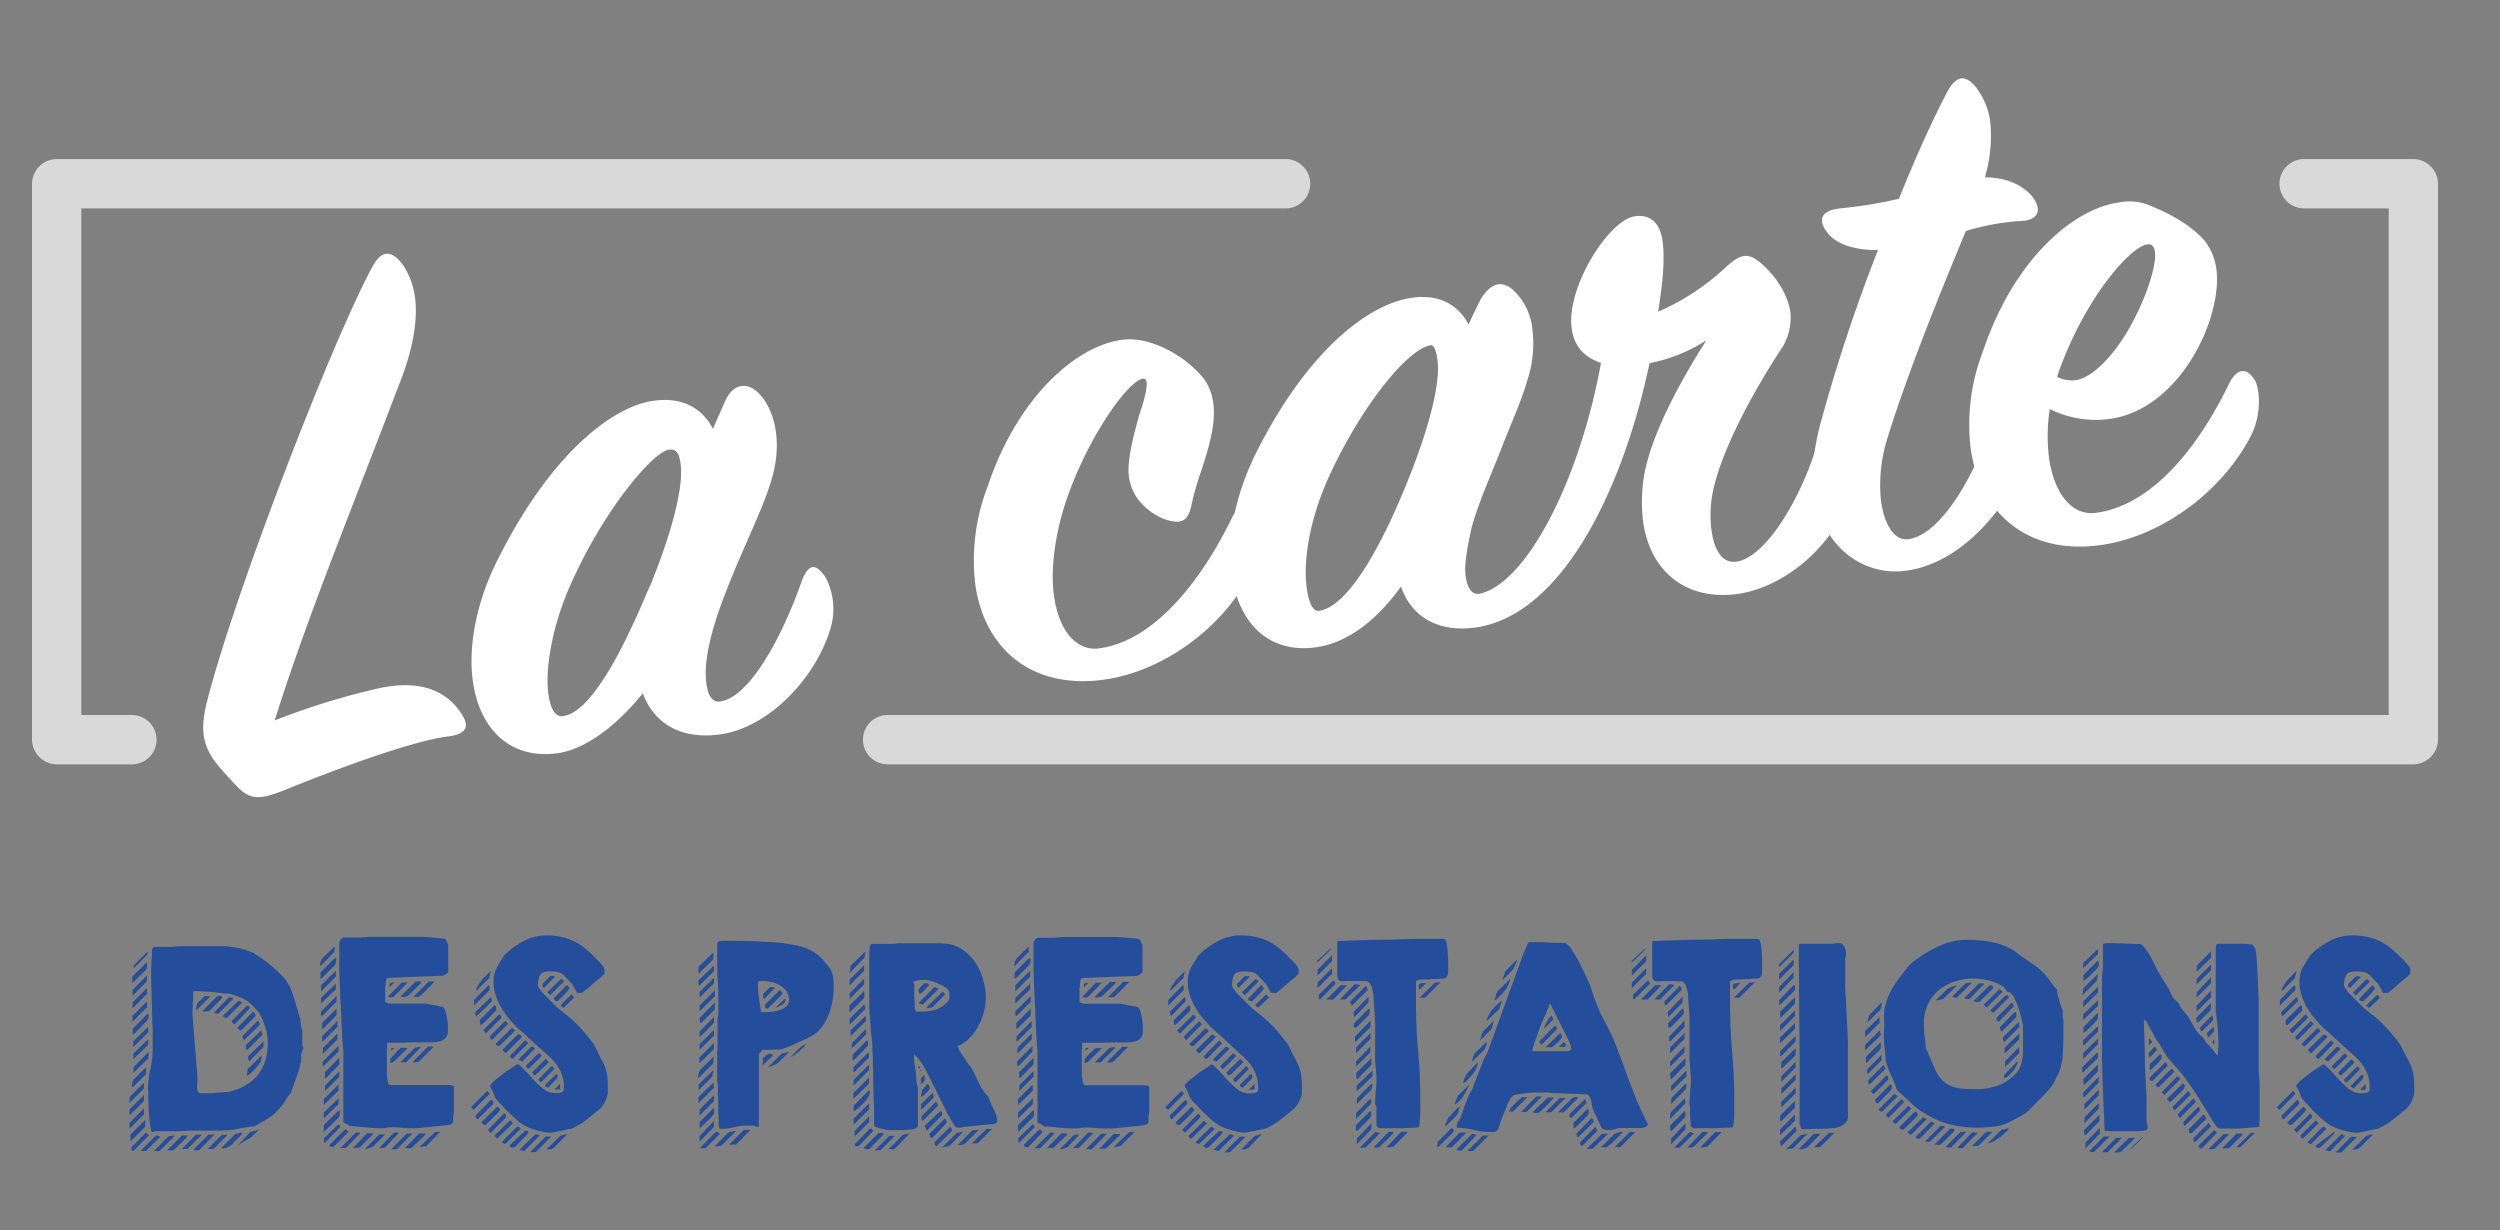 <?xml version="1.0" encoding="UTF-8"?>
<svg xmlns="http://www.w3.org/2000/svg" id="Calque_1" data-name="Calque 1" viewBox="0 0 745.01 366.54">
  <rect x="0" y="0" width="745.01" height="366.54" fill="#808080" stroke="none"/>
  <defs>
    <style>.cls-1{opacity:0.7;}.cls-2{fill:#fff;}.cls-3{fill:#244e9b;}</style>
  </defs>
  <title>Plan de travail 1</title>
  <g class="cls-1">
    <path class="cls-2" d="M39.3,213.08H16.88l7.35,7.35V54.75L16.88,62.1H383.11a7.35,7.35,0,0,0,0-14.7H16.88a7.44,7.44,0,0,0-7.34,7.35V220.43a7.44,7.44,0,0,0,7.34,7.35H39.3a7.35,7.35,0,0,0,0-14.7Z"></path>
  </g>
  <g class="cls-1">
    <path class="cls-2" d="M686.64,62.1h32.55l-7.35-7.35V220.43l7.35-7.35H264.52a7.35,7.35,0,0,0,0,14.7H719.19a7.45,7.45,0,0,0,7.35-7.35V54.75a7.45,7.45,0,0,0-7.35-7.35H686.64a7.35,7.35,0,0,0,0,14.7Z"></path>
  </g>
  <path class="cls-2" d="M81.86,214.69a214.42,214.42,0,0,1,31.24-9.63c13.08-2.75,20.72,1.35,24.85,8.36,1.6,2.74,1.47,5.2-4.08,6-11.32,1.28-36.2,10.78-49.41,16.17-6.73,2.62-9.86,3-13.88-1.31-2.85-3-6.57-6.92-7.89-9.45-2.26-4.08-2.78-7.93-1.26-14.69C69,179.22,98.85,101.78,110.94,79.58c3.13-5.87,6.25-4.52,9.23-.53a23.36,23.36,0,0,1,3.5,9.57c.81,6-.21,14.7-4.78,26.09C103.22,155.77,91.26,184.78,81.86,214.69Z"></path>
  <path class="cls-2" d="M194.91,119.41c8.66-1.18,14.52,2.44,17.54,8.39l3.55-8.07c2.24-5.2,6.28-6,9.61-3,4.74,4.26,8.34,14.53,3.78,27.92-4.41,14.06-21.07,43-18.88,59.08.48,3.6,1.73,5.63,4.14,5.3,8.64-1.17,18.43-19.1,24.25-35.83,2-5.15,4.12-5.68,7.2-1A20.16,20.16,0,0,1,247.26,188c-4.41,14.07-18.1,28.88-32.76,30.87-12,1.63-19.82-3.68-22.94-12.29-6.05,7.66-15.85,16.58-25.46,17.89-14.17,1.92-23.27-7.35-25.19-21.55-1.47-10.29,1.1-24.37,8.12-37.55C164.51,135,182.66,121,194.91,119.41Zm-1.1,55c7.14-17.64,9.88-30,9-36.21-.39-2.94-1.09-4.5-3.5-4.18-4.81.67-19.33,18-28.91,39.41-5.67,12.25-8,25.54-7,33.22.59,4.32,1.92,7.09,4.41,6.76,7.85-1.13,16.91-17.29,25.95-39.06Z"></path>
  <path class="cls-2" d="M359.22,113.53c4.69,7.44,2,16.84-1.25,26.82A78.66,78.66,0,0,0,355,150.8c-1.07,4.79-3.16,5.56-8.29,3.81-4.69-2.06-9.39-6.06-10.29-12.55-.42-3.12.14-8.09,3.12-18.53,1.75-5.13,2.85-9.67,1.76-10.51-3.22-2-16.71,15.72-23.67,36.49-3.47,10.49-4.54,20.66-3.56,27.92,1.47,10.57,6.63,16.46,13.15,15.83,18.05-2.21,32.12-23,39.77-38.67,1.68-3.89,5.15-5.35,7.14-1.47,1.62,2.94,2.47,9.2-.94,16.52-7.17,15.65-25,30.06-43.73,32.83-22.05,3.25-36.24-9.27-38.84-28.48a61,61,0,0,1,3.65-28.88c8.82-26.45,26.12-41.94,40.05-43.83C343.21,100,354.4,106.77,359.22,113.53Z"></path>
  <path class="cls-2" d="M441.61,186.68c-12.39,2.42-20.9-2.55-24.12-11.89-6.38,8.93-15.11,16.72-25.44,18.12-13.92,1.89-23-7.16-25-21.81-1.4-10.29.75-23.34,7.7-37,15.4-30.23,33.43-43.68,46.16-45.39,8.17-1.11,13.77,2.29,16.74,8,1.47-3.38,2.86-6,3.63-7.58,2.6-4.26,5.8-5.88,9.37-2.94a18.31,18.31,0,0,1,6,11.9,34.8,34.8,0,0,1-1.57,15.46c-2,6.88-5.07,13.23-7.76,20.37-3.28,8.28-7,16.62-8.82,23.52-1.2,5.54-2.2,10.8-1.75,14.16.53,3.85,2,5.88,4.41,5.28,13.74-3.32,29.48-33.35,35.95-68.72-5.64-1.93-8.08-5.51-8.74-10.29C466.74,85.59,479.24,66,486.87,64.52c5-.93,7.88,2.1,8.58,7.35.75,5.52,0,12.73-1.31,21a69.5,69.5,0,0,0,20-13.11c4.13-3.73,6.43-4.79,10.28-1.63s8.31,8.82,9.16,15.14a17.27,17.27,0,0,1-2.34,10.08c-8.93,13.45-18.69,31.65-20.94,43.94a34.63,34.63,0,0,0-.25,10.8c.81,6,3.26,9.58,6.89,9.33,8.51-.41,19.81-18.09,25.12-36.74,1.16-4.07,5.27-4.41,7.85.15,1.83,2.69,3.42,9.08,1.47,16.17-4.41,15.77-20.34,28.68-34.57,30.12-15.45,1.62-25.28-7.82-27.17-21.75a50,50,0,0,1,.19-13c2-12.49,10.8-28.61,18.66-40.94a48.27,48.27,0,0,1-16.93,6.8C484.31,142.92,467.24,181.24,441.61,186.68Zm-15.29-83.77c-6.48.88-20.38,17.44-30.38,39.34-5.64,12.51-7.64,24.76-6.54,32.93.56,4.09,1.71,7.12,3.63,6.85C401,181,410.6,165.45,419.56,143.2c6.95-17.32,9.67-29.68,8.82-35.93-.46-3.14-1.13-4.51-2.1-4.41Z"></path>
  <path class="cls-2" d="M542.63,125.76a509,509,0,0,1,17-51.23c-7.58,0-12.26-2-14.58-4.63-4-4.59-2-7.35,3.59-7.83a137.67,137.67,0,0,0,17.24-2.83c5.68-14,9.65-22.58,14.09-31.27,2.94-5.78,5.8-5.88,9.07-1.72a22.05,22.05,0,0,1,4,9.49,43,43,0,0,1-1.54,17.1c7.58,0,12.18,3.24,14.25,5.88,2.94,4,1.71,7.11-4.16,7.17a74,74,0,0,0-15.75,2.94c-7,16.84-17.47,42.48-23.41,61.87a46.2,46.2,0,0,0-1.88,18.62c1,7.2,4.05,11.92,8.15,11.36,9.36-1.27,19.8-18.09,25.77-37.26,1.86-6.13,7.34-7.35,9.87-1.08,1.9,4.87,1.47,8.61-.47,14.49-2.39,7.65-15.68,30.51-35.86,33.24-12.72,1.73-25.19-7.1-27.44-23.68C539.82,141.06,540.35,134.11,542.63,125.76Z"></path>
  <path class="cls-2" d="M628.61,124.86a31.11,31.11,0,0,1-17.76-2.94,51.52,51.52,0,0,0-.24,14.46c1.47,10.57,6.76,17.43,14,16.45,18.25-2.47,31.93-22.43,39.75-38.67,2.13-4.2,5.19-5.1,7.76-.55,1,2,2.21,9-1.25,16.07-8.1,16-25.78,29.91-44.48,32.7-22.31,3.26-36.55-9.73-39.15-28.93a60.44,60.44,0,0,1,3.68-28.74C600,77.56,617.68,62.18,631.61,60.3a15.74,15.74,0,0,1,8.67.78c7.25,2.94,12.57,6.13,16.58,10.48a17.64,17.64,0,0,1,3.62,8.55C662.43,94.59,649.75,122,628.61,124.86ZM613,112.3a9.8,9.8,0,0,0,5.51,1c5.76-.78,12.48-9,16.4-16.17,5.69-10.29,9.2-22.29,6.26-24.09C637.17,70.62,621.37,87.68,613,112.3Z"></path>
  <path class="cls-3" d="M42.9,324.38l-4.29,4.29V327.2a1,1,0,0,1,.32-.57l4-4Zm0,1.94v1.78l-4.29,4.29v-1.75Zm0,4v1.74l-4.29,4.3v-1.75Zm.39,3.42v2l-4.41,4.41v-2.07ZM39.13,342a.18.18,0,0,1,.08-.13l4.29-4.41.87.87L39.74,343h0a.45.45,0,0,1-.44-.24,1.45,1.45,0,0,1-.11-.51Zm4.41-23.33v.83a2.27,2.27,0,0,1-.17.78L39.55,324h-.27a12.7,12.7,0,0,1,.27-1.73l.13-.28.13-.27L43.57,318Zm.27-32v.47a3.68,3.68,0,0,1,0,.47,3.51,3.51,0,0,1-.08.91,2.84,2.84,0,0,1-.47.76l-.76.74-1.18,1.14-1.14,1.11-.74.7v-1.94Zm0,4v1.68l-4.29,4.41V295Zm0,3.75v1.75l-4.29,4.29V298.7Zm0,4v1.75l-4.34,4.33v-1.75Zm.47,3.69v1a1.49,1.49,0,0,1-.44,1L40.15,308l-.6.28v-1.35a.87.87,0,0,1,.26-.61l4-4.08Zm-.47-18.37h.34l-.34.86-4,4v-.81ZM44.15,306v1.67L39.74,312V310.3Zm0,3.69v1.67l-4.41,4.29V314Zm0,5.76-4.41,4.29v-.47a7.93,7.93,0,0,1,.07-.84,1.28,1.28,0,0,1,.26-.7l4.3-4.34Zm2.57,22.92a2,2,0,0,1,.53.14,3.5,3.5,0,0,1,.54.2L43.5,343H41.87l4.29-4.29.26-.2A.69.69,0,0,1,46.72,338.38ZM44.1,324.83a28.41,28.41,0,0,1,.71-6.29,27.74,27.74,0,0,0,.7-6.23V309c0-1.17,0-2.53-.09-4s-.1-3.08-.14-4.77-.09-3.24-.14-4.74-.07-2.85-.1-4.06,0-2.1,0-2.69l.27-5.42a1.75,1.75,0,0,1,.14-.6.74.74,0,0,1,.46-.55h5.2l1.07-.1,1.08-.1H67.1q1.94.19,3.93.57a18,18,0,0,1,3.79,1.16.84.84,0,0,1,.6.21,51.85,51.85,0,0,1,4.66,3.26,39.1,39.1,0,0,1,4.22,3.92,11.13,11.13,0,0,1,2.35,3.62A29.45,29.45,0,0,1,88,298.76c.09.28.22.66.37,1.18s.33,1.06.47,1.62l.44,1.47a4.34,4.34,0,0,1,.21.88,7.41,7.41,0,0,1,.19,1.63,3,3,0,0,0,.41,1.47v4.29a1.39,1.39,0,0,0,.13.44,1.09,1.09,0,0,1,.14.43v.28a1.3,1.3,0,0,1-.14.32l-.13.28a3.5,3.5,0,0,1-.2.63,4,4,0,0,0-.14.57v2.21a1.2,1.2,0,0,1-.13.31,1.08,1.08,0,0,0-.13.29q-.06.38-.15.75a6.21,6.21,0,0,0-.13.73c-.09.27-.25.74-.5,1.4s-.5,1.47-.76,2.15-.53,1.47-.78,2.14-.41,1.15-.5,1.47a16.86,16.86,0,0,0-1.71,2.4A13,13,0,0,1,83,330.61a12.24,12.24,0,0,1-3.15,2.72l-3.66,2.12-.34.17-.26.1h-.87c-1.47.22-2.79.46-4,.7a35.88,35.88,0,0,1-4.26.51H56.77A11,11,0,0,0,55,337l-1.81.11h-7l-.44.2c-.2.09-.35.09-.44,0s-.09,0-.16-.18a.48.48,0,0,1-.1-.29,3.63,3.63,0,0,1-.16-.81c-.08-.44-.14-.76-.18-.94-.22-1.69-.37-3.44-.43-5.23s-.1-3.41-.1-5.11Zm7.78,13.89-4.13,4.07a.78.78,0,0,1-.61.24h-1.3l4.29-4.29a1.52,1.52,0,0,1,.78-.24,7.77,7.77,0,0,1,1-.1Zm4-.34a1,1,0,0,0-.2.34.7.7,0,0,1-.14.27,3.41,3.41,0,0,1-.54.6l-.87.84c-.3.29-.6.57-.86.86l-.61.65-.6.43a2,2,0,0,0-.47.44H49.8l4.41-4.41Zm4.29-.26-4.29,4.29H54.15l4.3-4.29Zm-1.47-14.28a4.15,4.15,0,0,0,.18,1.1,1,1,0,0,0,.71.84h3.61l2-.18,2-.16a7.52,7.52,0,0,0,1.34-.14q11.26-3,11.27-14.69A16.41,16.41,0,0,0,79,306a19.85,19.85,0,0,0-1.92-4.41l-.63-.66c-.29-.32-.6-.65-.94-1l-1-.94c-.32-.29-.54-.52-.67-.65a6.42,6.42,0,0,1-.9-.47,8.14,8.14,0,0,0-1.31-.6,14.28,14.28,0,0,0-1.57-.63l-1.59-.5a16.21,16.21,0,0,1-1.84-.1l-2.76-.37-2.79-.19c-.87,0-1.47-.11-1.78-.11H57.58v1.27a15,15,0,0,1-.1,2c-.11.71,0,1.47-.09,2a6,6,0,0,0,0,1.34v.81l1.47,18.37Zm3.43,14.28h1.76l-4.6,4.67H57.84v-.39Zm.6-41.24-4.29,4.29v-.33a9.87,9.87,0,0,1,.16-1c.06-.43.1-.66.1-.71L61,296.82Zm2.48-.13h.5c.3,0,.45.15.45.37v.28a.85.85,0,0,1-.21.32l-3.75,3.69h-2l4.56-4.56h.34Zm2.68,41.37-4.29,4.29H61.87l4-4a1,1,0,0,1,.68-.23h.73Zm-4-36.48,4.26-4.4h.93a.85.85,0,0,1,.47.36l-4.48,4.5h-.34a2.52,2.52,0,0,0-.47-.13l-.4-.08v-.25Zm8.31,35.88a.65.65,0,0,1-.11.32,1,1,0,0,1-.16.28,6,6,0,0,1-.53.6l-.85.84-.87.87a4.91,4.91,0,0,0-.57.63,7.5,7.5,0,0,1-1.24.84,3,3,0,0,1-1.46.31h-.55l4.29-4.3.68-.13.57-.13.5-.13Zm-1.14-39.3a.71.71,0,0,0,.34.13l.53.21a.22.22,0,0,1,.26.2h0l-4.56,4.57h-.21a.81.81,0,0,1-.53-.2,4.33,4.33,0,0,1-.47-.4Zm-2,6,4.57-4.56h.19a.83.83,0,0,1,.6.61v.26l-4.41,4.63h-.41l-.26-.31c-.13-.15-.21-.25-.21-.29v-.21Zm6.22-2.62h.19c.17,0,.33.14.47.4a1.49,1.49,0,0,1,.2.68v.13l-4.29,4.29h-.26a1.73,1.73,0,0,1-.44-.37l-.44-.44Zm-.61,35.67,1.47-.31a3.57,3.57,0,0,0,1.28-.56l-.47.46a9,9,0,0,1-.7.68c-.25.22-.49.44-.71.67l-.47.47a.84.84,0,0,1-.37.3,2.53,2.53,0,0,0-.42.31l-.71.39c-.34.18-.69.38-1,.6l-1,.64a4.28,4.28,0,0,1-.7.38Zm2.08-33.05h.32a1.87,1.87,0,0,0,.13.4l.21.54v.26L72.73,310l-.6-1.13Zm-3.49,7.35a.29.29,0,0,1,0-.13L77.9,307l.33,1.35L73.61,313a1.67,1.67,0,0,1-.34-1.14ZM78,314.87a3.3,3.3,0,0,1-.4,1.57,8.9,8.9,0,0,1-1,1.47,15.13,15.13,0,0,1-1.22,1.31c-.41.4-.8.76-1.16,1.07a.73.73,0,0,0-.34.14.71.71,0,0,1-.26.13v-.27a6.8,6.8,0,0,1,.13-1,2.43,2.43,0,0,0,0-.66l4.1-4Zm.54-4.56v1.62l-4.29,4.41-.41-1.47Z"></path>
  <path class="cls-3" d="M99.68,283.61,95.39,288v-.4a2.89,2.89,0,0,1,.27-1.22,5.48,5.48,0,0,1,.6-1c.13-.15.37-.37.7-.68s.68-.65,1.05-1,.69-.7,1-1,.53-.58.67-.71Zm0,2h.53a6,6,0,0,1-.1,1.27,2.51,2.51,0,0,1-.63,1.08l-1,1-1.23,1.23-1,1a2.38,2.38,0,0,1-.5.4h-.27v-1.78Zm.4,3.68v1.75l-4.41,4.41v-1.81Zm0,3.82v1.68l-4.41,4.29v-1.67Zm-4.41,8.32,4.63-4.63v1.68L96,302.79a.37.37,0,0,1-.34-.39h0Zm4.63-.86v.86c0,.24,0,.47,0,.71a.75.75,0,0,1-.24.63l-3.82,3.82H96v-1.73Zm.26,3.67v1.79l-4.32,4.25H96v-1.47Zm-4.4,12.34a.5.5,0,0,1,.08-.26l4.63-4.69v1.75l-4.41,4.29a.38.38,0,0,1-.29-.39,4.68,4.68,0,0,1,0-.53Zm4.4-8.58v1.75l-4.32,4.29v-1.75Zm.34,17-4.41,4.29V327.8a.76.76,0,0,1,.34-.6l4-4Zm0,2.28V329l-4.41,4.29v-1.75Zm0,3.69h.33v1a1.6,1.6,0,0,1-.33,1.07l-4.41,4.29v-2.07Zm-4.41,8.32,4.41-4.3a4.46,4.46,0,0,1,.33.43,1,1,0,0,1,.2.44h0l-4.55,4.63a.39.39,0,0,1-.35-.42V339Zm4.63-24.08v1.58a1.06,1.06,0,0,1-.26.7l-3.76,3.82h-.27v-1.8Zm0,4v1.68l-4.26,4.26v-1.68Zm-2.94,22,4.63-4.62h.27a.84.84,0,0,1,.29.27l.31.33v.28l-4.29,4.29a.26.26,0,0,1-.21,0h-.26a1.52,1.52,0,0,1-.47-.1.39.39,0,0,1-.27-.43Zm3.94-29.62c0-.63-.1-1.59-.16-2.94s-.15-2.76-.21-4.41-.14-3.35-.23-5.16-.18-3.54-.24-5.2-.13-3.13-.17-4.41,0-2.25,0-2.94v-5.44a1.47,1.47,0,0,1,.37-1,4.21,4.21,0,0,1,.76-.7h5.17l1-.11a3.19,3.19,0,0,0,1-.1h16.69l2.29.16,2.24.21,1.47.18h.34a.75.75,0,0,1,.27.13c.14.23.31.56.53,1a4.12,4.12,0,0,1,.34.74v7.84c0,.27-.23.56-.7.87a2.43,2.43,0,0,1-1.05.47l-15.75.6a1.62,1.62,0,0,0-.53.11c-.24,0-.34.11-.34.16a2.08,2.08,0,0,0-.18.6,3.18,3.18,0,0,1-.16.87,2.44,2.44,0,0,1,0,.54,4.19,4.19,0,0,0-.1.71v4.24l1.13.47h11l4.89.95c.36.08.65.45.88,1.1a12.17,12.17,0,0,1,.53,2.14,19.68,19.68,0,0,1,.27,2.28v1.47a3.24,3.24,0,0,1-.68,2.28,3.52,3.52,0,0,1-1.73,1,8.16,8.16,0,0,1-2.35.31h-4.6l-3.28.1h-5.44a5.08,5.08,0,0,1,0,.78,12.08,12.08,0,0,0-.1,1.21v5.29a5.21,5.21,0,0,0,0,.79v1c0,.4.05.8.1,1.2a10.6,10.6,0,0,0,.16,1.13,5.34,5.34,0,0,0,.21.81.59.59,0,0,0,.66.41h17.39l.73.09c.41.07.65.22.74.44v6.47a7.28,7.28,0,0,1-.11,1.47,10.27,10.27,0,0,0-.1,1.47v1a1.46,1.46,0,0,1-1,.86,7.62,7.62,0,0,1-1.34.21l-1.85.21-2.58.26-2.44.26c-.74.09-1.22.14-1.47.14h-1.34a27.76,27.76,0,0,1-3.29-.14,29,29,0,0,0-3.35-.13,6.44,6.44,0,0,0-1.24.13,5.13,5.13,0,0,1-1.17.14,41.1,41.1,0,0,1-4.3-.16c-1.47-.17-2.93-.27-4.29-.45H104.4a1,1,0,0,1-.47-.26,1.2,1.2,0,0,0-.4-.26,4.52,4.52,0,0,0-.7-.34c-.34-.13-.52-.3-.52-.47V313Zm4.16,25.88h.53a2.14,2.14,0,0,1,.54.23l-4.29,4.41h-1.64l4.63-4.61Zm4.82.26v.34l-3.75,3.69a1.06,1.06,0,0,1-.7.32h-1.47l4.29-4.41Zm3.69.34-3.69,3.69a3.73,3.73,0,0,1-.73.26c-.46.14-.78.25-1,.34h-.61l4.28-4.29Zm2.94-.6h.56a1.09,1.09,0,0,1,.57.2l-4.29,4.41H113l4.29-4.41a.45.45,0,0,1,.27-.2.77.77,0,0,1,.26.07Zm2-44.69h1.75l-4.29,4.41h-1.47v-.34Zm-2.21,0-1.47,1.47v-.2a.67.67,0,0,1,0-.2,1.34,1.34,0,0,1,.17-.78,1,1,0,0,1,.77-.24Zm4,19.51-.74.74-1.14,1.14c-.41.41-.79.77-1.15,1.11l-.74.7a1.88,1.88,0,0,1-1.47.74c0-.26,0-.51,0-.77a1.17,1.17,0,0,1,.37-.78,10.09,10.09,0,0,1,.77-.83l.88-1c.29-.28.67-.66,1.17-1.1Zm-4,0-.94.87v-.87Zm5.35,25.54-4.61,4.63h-1.65l4.59-4.65Zm2.38-25.95v.34L121,316.56h-1.73l4.29-4.29Zm-1.73-19.1a.69.69,0,0,1,.6-.3h1.47l-.26.6-3.75,3.69a2,2,0,0,1-.57.18l-.84.16h-.6v-.34Zm3.22,45.05v.34l-3.84,3.69a1,1,0,0,1-.69.32h-1.59l4.3-4.4Zm2.8-45.32-4.29,4.29a1.31,1.31,0,0,1-.73.27,4.22,4.22,0,0,1-.87,0h-.47l4.63-4.63Zm-2,19.37h1.75l-4.41,4.41a2.39,2.39,0,0,1-.84.24,6.55,6.55,0,0,1-.89.1v-.34Zm3.69,25.34L127,341.56l-2,.28,4.4-4.29a1,1,0,0,1,.71-.24h.84Z"></path>
  <path class="cls-3" d="M145.12,325.16h.28a.21.21,0,0,0,.11.19.3.3,0,0,1,.08.2.49.49,0,0,0,.14.11.73.73,0,0,1,.14.16.34.34,0,0,1,0,.2l-4.63,4.63h-.19a2.33,2.33,0,0,1-.47-.47c-.19-.22-.22-.33-.13-.33Zm.47-31.58a1.38,1.38,0,0,1,.31.57v.91l-4.63,4.61V298Zm.61-4.3a3.36,3.36,0,0,1-.14.78c-.05.24-.1.47-.13.71a3.16,3.16,0,0,0-.13.53c0,.22-.12.34-.21.34l-3.68,3.68a.15.15,0,0,1,0-.13v-.13a1.26,1.26,0,0,1,.16-.71,4.51,4.51,0,0,0,.44-.77l.63-.9q.27-.4.57-.78l.5-.5.78-.78.77-.76a4,4,0,0,0,.45-.55Zm-4.41,12.2h0l4.42-4.24h0s.29.13.34.36a5.61,5.61,0,0,1,0,.58v.26l-4.62,4.5c-.08-.22-.17-.4-.23-.53a1.15,1.15,0,0,1-.1-.55Zm0,31a.38.38,0,0,1,0-.15l4.57-4.62a1,1,0,0,1,.61.94V329l-4.63,4.56a.94.94,0,0,1-.61-.87ZM143,303.94l4.29-4.29h.2c.22,0,.34.14.37.42a2.72,2.72,0,0,1,0,.57v.47l-.73.74L146,303l-1.13,1.13-.74.75a3,3,0,0,0-.44.29,2.32,2.32,0,0,1-.44.31,1.23,1.23,0,0,1-.23-.54v-1Zm.6,30.37,4.56-4.49c.13,0,.3.11.54.33s.34.39.34.47a.87.87,0,0,1-.21.43,2.07,2.07,0,0,1-.34.44l-.73.74-1.15,1.14-1.13,1.11-.73.7h-.28a1.07,1.07,0,0,1-.64-.21.59.59,0,0,1-.29-.54Zm5.16-32.05h0l.15.13a2.69,2.69,0,0,1,.32.27,3.07,3.07,0,0,0,.17.31.7.7,0,0,1,.11.23L145,307.76l-.19.13-.14-.13a3,3,0,0,1-.36-.44c-.17-.19-.24-.31-.24-.37Zm1.47,29.5a1.06,1.06,0,0,1,.6.94V333l-4.63,4.63-.79-.88ZM146,308.83l4.55-4.63.88.88-4.89,4.9a2.94,2.94,0,0,1-.31-.41,1,1,0,0,1-.23-.48v-.26Zm.2,14.55a.74.74,0,0,1,0-.21,2.51,2.51,0,0,0,.55-.53,3.78,3.78,0,0,1,.6-.6,5.45,5.45,0,0,0,.7-.57q.51-.42,1.11-.87l1.14-.87a5.78,5.78,0,0,1,.8-.57l.44-.31.78-.5.79-.53.6-.41a.78.78,0,0,1,.28-.16.63.63,0,0,1,.32-.1h.21a38.76,38.76,0,0,1,3.59,3.66,31.23,31.23,0,0,0,3.58,3.51,7.33,7.33,0,0,0,1.78,1.07,5.68,5.68,0,0,0,2,.34,10.27,10.27,0,0,0,1.47-.1,1.48,1.48,0,0,0,1.08-.71v-1.23a10.06,10.06,0,0,0-1.28-5,16,16,0,0,0-3.22-4c-.18-.15-.5-.43-1-.88s-1-.94-1.65-1.47-1.29-1.16-2-1.82-1.47-1.25-2-1.84a16.35,16.35,0,0,0-1.65-1.47l-.91-.81a35.76,35.76,0,0,1-2.7-2.94,22.35,22.35,0,0,1-2.32-3.31,17.82,17.82,0,0,1-1.6-3.66,12.69,12.69,0,0,1-.61-3.92,8.88,8.88,0,0,1,1-4.29,44.58,44.58,0,0,1,2.41-3.82,2,2,0,0,0,.44-.37l.44-.44a24,24,0,0,1,5.29-3.51,14,14,0,0,1,6.24-1.38,19.34,19.34,0,0,1,4.79.54,15.87,15.87,0,0,1,3.92,1.47,20.75,20.75,0,0,1,3.53,2.51,49.17,49.17,0,0,1,3.51,3.46,8.17,8.17,0,0,1,1.12,1.3,2.81,2.81,0,0,1,.36,1.47v.62l-.51.53a5.54,5.54,0,0,1-.69.68l-1.12.89c-.51.43-1,.88-1.6,1.38s-1.1,1-1.65,1.37a13.19,13.19,0,0,0-1.07.91h-1.31c-.11,0-.23,0-.36-.29a3.17,3.17,0,0,1-.27-.47,6.92,6.92,0,0,0-.47-.84c-.17-.29-.34-.56-.47-.81a2.82,2.82,0,0,0-.26-.44,2.11,2.11,0,0,1-.47-.42c-.24-.25-.47-.52-.74-.78s-.53-.53-.78-.81l-.57-.6a3.56,3.56,0,0,0-1.78-.77,10.21,10.21,0,0,0-1.91-.18,8.41,8.41,0,0,0-1.87.18,2,2,0,0,0-1.07.63,2.71,2.71,0,0,0-.57,1.21,16.71,16.71,0,0,0-.31,1.81v.14a2.42,2.42,0,0,0,.57,1.27c.39.54.66.92.84,1.14l4.63,4.63.47.37c.26.19.53.41.81.63s.51.44.76.63a4.29,4.29,0,0,0,.5.37,35.42,35.42,0,0,1,4.41,4.16c1.31,1.47,2.6,3.07,3.85,4.76.53,1.16,1.05,2.18,1.47,3.06s.93,1.72,1.31,2.54a14.51,14.51,0,0,1,.9,2.75,17.93,17.93,0,0,1,.33,3.66V326a10.7,10.7,0,0,1-.94,2.51,6.88,6.88,0,0,1-1.67,2.12c-.18.13-.47.38-.87.73s-.84.73-1.31,1.08l-1.3,1c-.4.32-.68.54-.81.67l-.87.58-.81.5a11,11,0,0,1-1.31.7l-1,.5a5.51,5.51,0,0,0-1,.18l-1.69.36-1.76.37-1.35.24H164a9.73,9.73,0,0,1-2.34-.28c-.81-.18-1.59-.37-2.35-.6a13.53,13.53,0,0,1-5-2.65,53.76,53.76,0,0,1-4.15-4l-.67-.71-.8-.86-.74-.81a1.61,1.61,0,0,1-.34-.44,2.34,2.34,0,0,1-.33-.84q-.12-.42-.27-.84l-.41-.73a5.15,5.15,0,0,0-.47-.74.23.23,0,0,1,0-.2v-.48Zm1.21,15,4.63-4.55.86.87-4.63,4.49-.13.14v-.08h0a2.09,2.09,0,0,1-.29-.23,2.17,2.17,0,0,1-.31-.37v-.21Zm5.16-32.11.94.87-4.63,4.5h-.14a.14.14,0,0,1-.13.07,1,1,0,0,1-.86-.68Zm1.47,29.5h.19a1,1,0,0,1,.94.6l-4.63,4.56-1.08-.53Zm.32-27.56h.2a1.39,1.39,0,0,1,.4.21.79.79,0,0,0,.31.2.18.18,0,0,1,.16.19h0a.76.76,0,0,1,0,.3.35.35,0,0,1-.2.24l-4.41,4.41h-.28a6.29,6.29,0,0,1-.43-.47,2.4,2.4,0,0,1-.37-.47ZM152,314.59l4.56-4.63.86.87-4.55,4.63h-.34a1.67,1.67,0,0,1-.34-.31.61.61,0,0,1-.19-.29h0Zm4.53,22.32.4.09a1.11,1.11,0,0,1,.47.24h0l.13.13a.71.71,0,0,1-.13.26,3.13,3.13,0,0,0-.21.34l-3.6,3.71-.29.16L153,342h-.19a1,1,0,0,1-1-.6Zm1.75-25h.19a1,1,0,0,1,.94.6l-3.75,3.82-1.15-.6Zm1.13,26.22.2-.13a1.19,1.19,0,0,1,.64.13l.57.26L156.23,343H156a1.13,1.13,0,0,0-.6-.2,2.47,2.47,0,0,1-.6-.13Zm-2.62-20.58h0l3.69-3.68a.66.66,0,0,1,.4.17,4,4,0,0,1,.47.37v.34l-3.69,3.67h-.34a2,2,0,0,1-.34-.26.58.58,0,0,1-.19-.34h0Zm7.51,21.12-4.41,4.41a.83.83,0,0,1-.57.27H158l4.63-4.69Zm-1.67-23.13.86.87v.2l-3.82,3.69h0a.39.39,0,0,1-.2.08h-.37a1.39,1.39,0,0,1-.23-.31,2.39,2.39,0,0,0-.21-.34c-.09-.14-.09-.23,0-.26Zm-2.07,6,3.74-3.76h.27c.17.1.28.2.28.33a.35.35,0,0,0,.13.11.42.42,0,0,1,.13.16.66.66,0,0,1,0,.28l-3.75,3.74h-.26a.8.8,0,0,1-.6-.6v-.26Zm1.13-28.37,2.27-2.33h1c.25,0,.38.09.44.26l-3.16,3.15h-.13c-.22,0-.36,0-.4-.24a1.4,1.4,0,0,1,0-.5Zm.86,30.18v-.08l3.09-3.14h.13a.37.37,0,0,1,.4.33h0v.73l-2.82,2.94a.76.76,0,0,1-.3-.1l-.31-.17a.38.38,0,0,1-.26-.33h0Zm2.62,18.57a2,2,0,0,1-.87.47,3.71,3.71,0,0,1-1,.13h-.41l4-4,.34-.13a1.54,1.54,0,0,1,.53-.14,1.22,1.22,0,0,1,.67-.2,2.65,2.65,0,0,0,.68-.14Zm2-50.22a.6.6,0,0,0,.21.14.9.9,0,0,0,.4.13.32.32,0,0,0,.1.18.25.25,0,0,1,.1.16v.26l-4,4-.86-.87Zm-2.07,5.88a.29.29,0,0,1,0-.13l3.69-3.82h.28l.37.47a1.74,1.74,0,0,1,.23.4,1.39,1.39,0,0,1-.23.41l-.37.47-.54.63c-.27.29-.55.59-.84.87l-.87.84a4,4,0,0,0-.57.6H166a1.12,1.12,0,0,1-.64-.19.67.67,0,0,1-.24-.5Zm1.81,26.82c0,.18-.18.28-.53.31h-1.22l1.75-1.75Zm.26-25,3.16-3.07.87.87L168,300.29a.63.63,0,0,1-.37-.17c-.15-.12-.3-.24-.44-.37v-.34Z"></path>
  <path class="cls-3" d="M212.58,315.66a5.24,5.24,0,0,1,0,1c0,.17-.21.42-.56.78l-1,1-1.25,1.25-1,1a2.38,2.38,0,0,1-.51.44h-.25a4.88,4.88,0,0,1,.13-.84,5.74,5.74,0,0,0,.13-.83,1.2,1.2,0,0,0,.21-.34.68.68,0,0,1,.13-.27l4.1-4Zm0-31.84v.86a5,5,0,0,1,0,.95c0,.19-.21.45-.56.8l-.78.74-1.17,1.14-1.14,1.14-.74.75v-2.09Zm0,4.08h.19v1.47l-4.29,4.29h-.34v-1.47Zm0,31v.61a2.21,2.21,0,0,0-.21.8c0,.36-.11.56-.2.61l-4,4v-1.68Zm0,3.75.19,1.47-4.63,4.63v-1.81Zm.19-31.3V293l-4.29,4.24v-1.62Zm.26,3.76v1.73l-4.27,4.29h-.28v-1.46Zm-4.55,8.57a1.76,1.76,0,0,1,.1-.3,1.09,1.09,0,0,1,.18-.31l4.27-4.29v1.65a1,1,0,0,1-.33.7L209,304.8h-.27a1.3,1.3,0,0,1-.17-.44A4.1,4.1,0,0,1,208.48,303.66Zm4.29-.61v1.75l-4.29,4.29v-1.74Zm0,3.83v1.67l-4.29,4.29v-1.67Zm0,3.89v.81q0,.33,0,.66a.77.77,0,0,1-.23.6l-4.11,4v-1.68Zm0,15.55v1.78l-4.29,4.29v-1.75Zm0,3.76a2,2,0,0,0,.07.43,1.62,1.62,0,0,1,0,.44,1.85,1.85,0,0,1,0,.47,1.4,1.4,0,0,1-.07.4,2.16,2.16,0,0,1-.34.51,7.17,7.17,0,0,0-.45.63l-.65.6q-.44.4-.9.87c-.31.31-.6.6-.88.84l-.53.51-.23.16-.31.17v-1.74Zm0,3.95v1.75l-4.29,4.41v-1.67Zm.6,3.22h.28l.46.27a1,1,0,0,1,.41.34l-4.29,4.29h-1.47v-.27Zm6-.26-4.29,4.33-.6.14a5.07,5.07,0,0,1-.87.13H213l4-4.09a.67.67,0,0,0,.31-.1.53.53,0,0,1,.29-.1,5.12,5.12,0,0,0,.68-.14,3.73,3.73,0,0,1,.73-.13h.34Zm-5.16-1.47c0-.4,0-1.12-.07-2.15s-.07-2.11-.1-3.27,0-2.27-.1-3.33a13.1,13.1,0,0,1,0-2.17V324a3.86,3.86,0,0,0-.11-1.07,9.67,9.67,0,0,1-.1-1.07v-7.12a6.19,6.19,0,0,1,0-1.29,7.81,7.81,0,0,0,.11-1.28c0-.25,0-.51,0-.76v-7a5.75,5.75,0,0,1,.1-1.31,10.93,10.93,0,0,0,.13-1.27v-2.18c0-2.54,0-5.07-.17-7.57s-.17-5-.17-7.58v-3.26a1.15,1.15,0,0,1,.11-.31.44.44,0,0,1,.23-.3,4.49,4.49,0,0,1,1.74-.26h1.67c2.6,0,5.19,0,7.78.16s5.17.25,7.71.44l3.66.63a20.42,20.42,0,0,1,3.25.84,12.84,12.84,0,0,1,2.94,1.47,15.06,15.06,0,0,1,2.75,2.48c.13.18.42.55.89,1.11a11.45,11.45,0,0,1,.91,1.17,6.78,6.78,0,0,1,.94,2.82c.09,1,.14,2,.14,2.94a22,22,0,0,1-.42,4.13,20.35,20.35,0,0,1-1.23,4.19,14.44,14.44,0,0,1-2.22,3.69,9.82,9.82,0,0,1-3.31,2.62l-1.2.57-1.68.76c-.58.27-1.13.53-1.61.78a7.19,7.19,0,0,1-.94.43c-.09,0-.46.19-1.11.41l-1.46.53a1.49,1.49,0,0,1-.68.2H231.2l-1.47.11h-2.44c-.13.13-.37.38-.68.73s-.47.61-.47.74v21.15c0,.19,0,.27-.23.3h-.37a1.28,1.28,0,0,1-.81-.33h-2a14.59,14.59,0,0,0-3.89.47,16.37,16.37,0,0,1-3.82.47h-.6Zm9.45,1.15-4.29,4.4h-2.08l4.4-4.4Zm2.21-43.52a28.87,28.87,0,0,0,.31,4.26c.2,1.47.41,2.81.63,4.19h1.75a18.12,18.12,0,0,0,1.94-.16,11.55,11.55,0,0,0,2.17-.57,4.88,4.88,0,0,0,1.75-1.11,2.45,2.45,0,0,0,.71-1.78,4.44,4.44,0,0,0-.74-2.55,6.48,6.48,0,0,0-1.88-1.77,9.19,9.19,0,0,0-2.51-1,11.88,11.88,0,0,0-2.65-.34h-1a1,1,0,0,0-.51.85ZM229.13,314a2,2,0,0,1,.73.14c.28.08.41.16.41.2v.27l-2.94,2.82v-2a2.52,2.52,0,0,1,.5-.53c.3-.26.53-.47.71-.6h.21Zm-1.74-17.76,2.08-2.08h.91a1,1,0,0,1,.5.3l-3.15,3.22a1.11,1.11,0,0,1-.31-.56,5.61,5.61,0,0,1,0-.58Zm.61,3.14,4.29-4.28a1,1,0,0,1,.53.33,1,1,0,0,1,.33.54,2.33,2.33,0,0,1-.2.34,3.15,3.15,0,0,0-.33.53l-.74.7-1.14,1.11-1.14,1.14-.74.74h-.26c-.27,0-.44,0-.5-.21a1.12,1.12,0,0,1-.1-.6Zm7.17,14.08-3.43,3.42a4.59,4.59,0,0,0-.5.24,2.93,2.93,0,0,1-.7.31,4.27,4.27,0,0,1-.84.32l-.84.28,4.06-4,.34-.13a.61.61,0,0,1,.26-.08.61.61,0,0,0,.27,0l.57-.17.5-.11h.34Zm-1.08-15.75a1.81,1.81,0,0,1-1,1.71,8.14,8.14,0,0,1-1.94.84l2.62-2.55Zm6.24,13.47-.45.47a5.3,5.3,0,0,1-.66.68c-.25.22-.48.44-.7.67l-.47.46-.47.34c-.36.28-.59.45-.68.54l-.26.1a.65.65,0,0,0-.27.17,2,2,0,0,0-.34.26h-.3l.6-.6q.42-.4.84-.87c.28-.3.57-.59.88-.87a4.08,4.08,0,0,1,.63-.54,2.34,2.34,0,0,1,.81-.5,3,3,0,0,1,.78-.32Z"></path>
  <path class="cls-3" d="M257.9,283.76h0a5.58,5.58,0,0,0-.19,1.07c0,.46-.12.68-.2.68l-4.3,4.41v-.34a4.1,4.1,0,0,0,.21-1v-.71l4.41-4.29Zm-.39,3.88v1.67l-4.3,4.3v-1.68Zm0,4v1.73l-4.3,4.29V296Zm0,3.68a1.55,1.55,0,0,0,.07.43V297a1,1,0,0,1-.34.73l-4.08,4v-2.07Zm0,4a.62.62,0,0,1,.2.41.92.92,0,0,0,.19.47v.26a.87.87,0,0,0-.19.37.21.21,0,0,1-.2.23h0l-4.3,4.3v-1.75Zm.39,3.42a1.72,1.72,0,0,1,.18.54v.93l-4.59,4.57v-1.75Zm.21,3.82v1.68l-4,3.95h-.26V310.9Zm.26,3.43a1,1,0,0,1,.31.47,2.26,2.26,0,0,1,0,.52,1.27,1.27,0,0,1-.1.61,3.19,3.19,0,0,1-.5.6c-.27.32-.62.69-1,1.12l-1.24,1.23c-.4.4-.9.87-1.47,1.47h-.28v-1.67Zm.34,3.68a1.34,1.34,0,0,1,.24.53v.94l-4.3,4.3h-.32V318Zm.27,3.75v1.47l-4.62,4.63v-1.35a.88.88,0,0,1,.32-.63l4-4Zm0,3.69v1.47a1,1,0,0,1-.27.63l-4.41,4.29v-1.73Zm.27,4a3.15,3.15,0,0,1-.44,1.64,8,8,0,0,1-1,1.47,11.58,11.58,0,0,1-1.31,1.31l-1.23,1.07a1,1,0,0,1-.41.34,1,1,0,0,1-.46.19v-1.33a.79.79,0,0,1,.32-.61l4-4.08Zm-.27,3.69v1.8l-4.3,4.29h-.32v-1.46Zm.27,7.51h.33l.31.29c.14.16.23.26.23.31v.26l-4.29,4.41H255a.4.4,0,0,1-.23-.29c-.08-.17-.08-.27,0-.31ZM259,332.7v1.67l-4.3,4.29V337Zm2.61,5.16a.41.41,0,0,1,.27-.21h1c.26,0,.4.12.4.21v.2L259,342.47h-.34a2.26,2.26,0,0,1-.69-.1l-.65-.24Zm-1.13-2.62v-2.73c0-1.31,0-2.71-.09-4.3s-.1-3.24-.15-5,0-3.41-.08-5,0-2.94-.11-4.26-.08-2.16-.13-2.75a11.3,11.3,0,0,0-.18-2c-.17-1.07-.2-2.22-.29-3.44s-.19-2.38-.28-3.45-.13-1.75-.13-2V283.83l.28-2.2.32-.34h6.57a3.75,3.75,0,0,0,1.15-.19h12.78l1.08.1h.69a10.88,10.88,0,0,1,5.13,1.94,14.14,14.14,0,0,1,3.73,3.9,18.38,18.38,0,0,1,2.23,5,19.92,19.92,0,0,1,.78,5.37,16.2,16.2,0,0,1-.59,4.21,18.06,18.06,0,0,1-1.67,4.19,15.81,15.81,0,0,1-2.65,3.59,9.3,9.3,0,0,1-3.48,2.32v.19a1.59,1.59,0,0,1,.29.6,5.8,5.8,0,0,0,.24.61l1.47,2.14a13.62,13.62,0,0,0,1.47,2.15,16,16,0,0,1,1.94,3.35,36.51,36.51,0,0,0,1.75,3.55,9.08,9.08,0,0,1,.57.81,5.35,5.35,0,0,0,.63.87,2.55,2.55,0,0,0,.4.47l.41.4a2.23,2.23,0,0,0,.13.44,2.23,2.23,0,0,1,.13.44c.4.9.9,1.94,1.47,3.14a7.71,7.71,0,0,1,.89,3.35v.08l-.62.6c-.35,0-1,.1-1.81.16l-2.67.27c-.94.11-1.84.2-2.69.28s-1.47.11-1.74.16a6.21,6.21,0,0,0-.73.13l-.68.13h-.67a1.06,1.06,0,0,1-1-.47c-.21-.31-.42-.64-.64-1l-.77-1.31c-.39-.64-.62-1-.71-1.23l-6.29-12.61a31.72,31.72,0,0,0-1.65-2.78,10.19,10.19,0,0,0-2.11-2.38v.4a19.88,19.88,0,0,0,.2,2.78l.4,2.79c0,.62.09,1.31.13,2a7.4,7.4,0,0,0,.41,2v11.12a.89.89,0,0,1-.64.91,6.15,6.15,0,0,1-1.1.29q-1.29.18-2.58.24h-4.48l-.81-.17-.89-.2-.68-.16-.91-.28a7,7,0,0,1-.77-.27.47.47,0,0,1-.2-.29.74.74,0,0,1,0-.21Zm6.23,3.22-4.31,4.33h-1.67L265,338.5Zm4.29-.6-4.5,4.62h-1.73l4-4a1.46,1.46,0,0,1,.94-.5,5.64,5.64,0,0,1,1.08-.1Zm1.21-45.06a2,2,0,0,0,.13.41,1.87,1.87,0,0,1,.13.4v1.74a13.36,13.36,0,0,0,0,1.55c.08.63.08,1.22.1,1.8s0,1.3.09,2.15l.34.53a1.67,1.67,0,0,0,.54.07h1a13.64,13.64,0,0,0,4.4-.6,9,9,0,0,0,3.62-2.56,1.26,1.26,0,0,0,.34-.79v-1.15a.57.57,0,0,1,0-.26v-.32a2.13,2.13,0,0,0-1-1.39,9.78,9.78,0,0,0-2.14-1.2,17.19,17.19,0,0,0-2.41-.84,8,8,0,0,0-1.81-.34h-.74l-1.07.11a6.42,6.42,0,0,0-1,.2c-.29.09-.44.21-.44.34Zm1.47,2.29a1.2,1.2,0,0,1,.13-.31c0-.1.13-.2.2-.31a5.36,5.36,0,0,1,.7-.73l.77-.74h.87a1,1,0,0,1,.47.37.49.49,0,0,1,0,.24.55.55,0,0,1-.2.23l-.4.44-.57.63-.61.65a2.61,2.61,0,0,1-.44.37l-.29.16a.51.51,0,0,1-.24.1,2.27,2.27,0,0,1-.2-.57,2.94,2.94,0,0,1-.27-.53Zm.26,22.72c.13,0,.19.1.19.31s0,.29-.19.29-.28-.09-.28-.29S273.73,317.81,273.92,317.81Zm-.07-19.11h.07l4.56-4.62,1.2.6-4.63,4.63h-.26l-.55-.16c-.22,0-.32-.12-.32-.18h-.07Zm.6,20.31-.26.34v-.6Zm.94,1.47a2.49,2.49,0,0,1,.16.53,3.11,3.11,0,0,1,0,.61V322a2.55,2.55,0,0,1-.54.64,3.68,3.68,0,0,1-.6.51v-1.75a2.73,2.73,0,0,1,.39-.44,5.76,5.76,0,0,1,.59-.62Zm1.07,2.62a1.3,1.3,0,0,1,.61,1,1.61,1.61,0,0,1-.31.78,6.94,6.94,0,0,1-1.6,1.6,2.83,2.83,0,0,1-.71.37v-.6a5.34,5.34,0,0,1,.21-.81c0-.22.1-.44.13-.66l.76-.81a10.35,10.35,0,0,1,.91-1.06Zm1.47,2.54a2.82,2.82,0,0,1,.28,1.21v.26l-3.76,3.76v-1.8ZM274.66,333a.15.15,0,0,1,0-.13.74.74,0,0,1,0-.21l4.29-4.41.6,1.21L275,334a.43.43,0,0,1-.36-.42,2.26,2.26,0,0,1,0-.52Zm5.49-1.81h.21a.35.35,0,0,1,.37.31h0v.84l-4.56,4.61-.63-1.47Zm.61-35.59H281a.24.24,0,0,1,.18.13l.16.21a2.56,2.56,0,0,1,.2.26.62.62,0,0,1,0,.27l-3.69,3.71-.5.09-.7.18h-.27l-.13-.13-.13-.14ZM277,337.86l4.55-4.56a1.15,1.15,0,0,1,.37.5,1.69,1.69,0,0,1,.24.57.92.92,0,0,1-.24.43,3.75,3.75,0,0,1-.37.44l-.73.76-1.1,1.18-1.12,1.15-.74.73h-.19c-.23,0-.41-.15-.54-.44a1.77,1.77,0,0,1-.21-.71Zm1.47,2.54,4.63-4.56a1.14,1.14,0,0,1,.6,1.07V337l-4.63,4.61a1.27,1.27,0,0,1-.6-1Zm8.64-3.15-4,4.07-.31.17a.92.92,0,0,0-.31.16,5.25,5.25,0,0,0-.87.14,8.11,8.11,0,0,1-.86.14l4.29-4.29a6.75,6.75,0,0,0,.76-.14l1-.2h.34Zm4.55-.54L287.38,341l-.66.13-.6.11h-.74l4.3-4.3.66-.14a5.49,5.49,0,0,1,1.07-.13h.29Zm4-.32-4,4a.72.72,0,0,1-.6.34h-1.47l4.09-4a.73.73,0,0,1,.57-.32h1.41Z"></path>
  <path class="cls-3" d="M306.56,283.61,302.27,288v-.4a3,3,0,0,1,.26-1.22,8.44,8.44,0,0,1,.61-1l.7-.68c.34-.31.69-.65,1.05-1l1-1,.66-.71Zm0,2h.55a7.78,7.78,0,0,1-.11,1.27,2.43,2.43,0,0,1-.64,1.08l-1,1-1.25,1.23-1,1a2.06,2.06,0,0,1-.52.4h-.26v-1.78Zm.41,3.68v1.75l-4.41,4.41v-1.81Zm0,3.82v1.68l-4.41,4.29v-1.67Zm-4.41,8.32,4.63-4.63v1.68l-4.29,4.29a.37.37,0,0,1-.34-.39h0Zm4.63-.86v1.57a.69.69,0,0,1-.22.63l-3.83,3.82h-.27v-1.73Zm.27,3.67v1.79l-4.29,4.29h-.27v-1.47Zm-4.41,12.34a.34.34,0,0,1,0-.2l4.63-4.69v1.69l-4.22,4.41c-.19,0-.28-.18-.31-.4a4.68,4.68,0,0,1,0-.53Zm4.41-8.58v1.75l-4.29,4.29v-1.75Zm.34,17-4.41,4.29V327.8a.71.71,0,0,1,.34-.6l4-4Zm0,2.28V329l-4.41,4.29v-1.75Zm0,3.69h.33v1a1.66,1.66,0,0,1-.33,1.07l-4.41,4.29v-2.07Zm-4.41,8.32,4.41-4.3a4.46,4.46,0,0,1,.33.43,1,1,0,0,1,.21.44h0l-4.56,4.63a.37.37,0,0,1-.34-.39v0h0v-1ZM308,315.19v1.58a1.12,1.12,0,0,1-.28.7L304,321.29h-.26v-1.8Zm0,4v1.68l-4.27,4.26v-1.68Zm-2.94,22,4.63-4.62H310a1,1,0,0,1,.31.27,3.11,3.11,0,0,0,.29.33v.28l-4.17,4.41a.21.21,0,0,1-.19,0h-.27a1.29,1.29,0,0,1-.47-.11.39.39,0,0,1-.28-.42ZM309,311.64c0-.63-.09-1.59-.16-2.94s-.13-2.76-.21-4.41-.14-3.35-.23-5.16-.16-3.54-.24-5.2-.11-3.13-.16-4.41,0-2.25,0-2.94v-5.44a1.47,1.47,0,0,1,.37-1,4.21,4.21,0,0,1,.76-.7h5.12l1-.11a3.4,3.4,0,0,0,1-.1H333l2.27.16,2.25.21,1.47.18h.34a.58.58,0,0,1,.26.13c.14.23.31.56.55,1a4.86,4.86,0,0,1,.32.74v7.84c0,.27-.23.56-.7.87a2.36,2.36,0,0,1-1,.47l-15.76.6a1.68,1.68,0,0,0-.54.11c-.22,0-.34.11-.34.16a2,2,0,0,0-.16.6,3.61,3.61,0,0,1-.16.87,4.86,4.86,0,0,1,0,.54,1.73,1.73,0,0,1-.11.71,1.47,1.47,0,0,0,0,.66v3.58l1.15.47H334l4.89.95c.36.08.65.45.87,1.1a16,16,0,0,1,.54,2.14,19.68,19.68,0,0,1,.27,2.28v1.47a3.27,3.27,0,0,1-.66,2.28,3.58,3.58,0,0,1-1.75,1,8.8,8.8,0,0,1-2.34.31h-4.63l-3.29.1h-5.42v.78a4.7,4.7,0,0,1-.11,1.21,5.06,5.06,0,0,0,0,1.23v5.88a5.45,5.45,0,0,0,.11,1.21c.1.58.13,1,.17,1.13a7.91,7.91,0,0,0,.19.81.67.67,0,0,0,.68.41H341l.74.09c.4.07.65.22.73.44v6.46a6.57,6.57,0,0,1-.1,1.47,8.08,8.08,0,0,0-.1,1.47v1a1.47,1.47,0,0,1-1,.87,8.54,8.54,0,0,1-1.33.2l-1.84.21-2.59.26-2.44.27c-.75.09-1.25.13-1.47.13h-1.69a27.51,27.51,0,0,1-3.27-.13,29,29,0,0,0-3.35-.13,5.83,5.83,0,0,0-1.25.13,5.2,5.2,0,0,1-1.18.13,36.19,36.19,0,0,1-4.29-.16c-1.47-.16-2.85-.26-4.29-.44h-.53a1.23,1.23,0,0,1-.54,0,.9.9,0,0,1-.4-.29,1.22,1.22,0,0,0-.41-.27,3.85,3.85,0,0,0-.71-.34c-.34-.13-.5-.29-.5-.47V313Zm4.16,25.88h.56a1.67,1.67,0,0,1,.53.23L310,342.16h-1.68l4.63-4.61Zm4.83.26v.34l-3.76,3.69a.94.94,0,0,1-.7.32H312l4.3-4.41Zm3.69.34-3.55,3.76a3.28,3.28,0,0,1-.74.27c-.45.13-.79.25-1,.33h-.6l4.29-4.29Zm2.94-.6h.58a1,1,0,0,1,.55.2l-4.29,4.41h-1.67l4.29-4.41a.41.41,0,0,1,.28-.2,1,1,0,0,1,.28.07Zm2-44.69h1.76l-4.29,4.41h-1.47v-.34Zm-2.22,0L323,294.3a.34.34,0,0,0,0-.2v-.2a1.52,1.52,0,0,1,.18-.78c.1-.15.37-.24.76-.24Zm4,19.48-.73.74-1.13,1.14-1.15,1.11-.73.7a2,2,0,0,1-1.47.74V316a1.34,1.34,0,0,1,.36-.78c.25-.29.51-.57.78-.83l.94-.94c.28-.28.68-.67,1.17-1.11Zm-3.95,0-.94.87v-.87Zm5.42,25.55-4.55,4.62h-1.75l4.63-4.62ZM332.27,312v.33L328,316.6h-1.74l4.29-4.29Zm-1.78-19.11a.65.65,0,0,1,.6-.29h1.47l-.27.6-3.85,3.64a1.78,1.78,0,0,1-.55.18l-.92.24h-.6v-.34Zm3.22,45.06v.34L329.88,342a.93.93,0,0,1-.7.32h-1.57l4.29-4.41Zm2.82-45.32-4.29,4.29a1.33,1.33,0,0,1-.74.26,4.31,4.31,0,0,1-.88,0h-.47l4.63-4.63Zm-2.07,19.32h1.73l-4.41,4.41a2.46,2.46,0,0,1-.84.24,6.85,6.85,0,0,1-.91.1v-.34Zm3.68,25.34-4.29,4.29-2,.28,4.41-4.29a1.12,1.12,0,0,1,.7-.24h.84Z"></path>
  <path class="cls-3" d="M352,325.16h.26a.27.27,0,0,0,.11.19.2.2,0,0,1,.1.2.45.45,0,0,0,.13.11.4.4,0,0,1,.13.16.7.7,0,0,1,.08.2l-4.63,4.63h-.21a2.33,2.33,0,0,1-.47-.47c-.18-.22-.22-.33-.13-.33Zm.47-31.58a1.11,1.11,0,0,1,.29.57,2.71,2.71,0,0,1,0,.57v.34l-4.63,4.61V298Zm.6-4.3a3.35,3.35,0,0,1-.13.78,5.89,5.89,0,0,0-.13.71,3.18,3.18,0,0,0-.14.53c0,.22-.11.34-.2.34l-3.69,3.68a.28.28,0,0,1,0-.13v-.13a1.13,1.13,0,0,1,.18-.71c.1-.16.25-.41.44-.77l.63-.9a7.06,7.06,0,0,1,.57-.78l.5-.5.77-.78.77-.76a4.28,4.28,0,0,0,.49-.55Zm-4.41,12.2h0l4.29-4.29h0a.63.63,0,0,1,.33.37,5.42,5.42,0,0,1,0,.57v.27L349,302.8c-.08-.17-.15-.35-.24-.52a1.31,1.31,0,0,1-.1-.55Zm0,31.06a.38.38,0,0,1,0-.15l4.56-4.62a1,1,0,0,1,.6.94V329l-4.61,4.55a.9.9,0,0,1-.62-.86ZM349.84,304l4.29-4.3h.19c.22,0,.36.15.37.43a5,5,0,0,1,0,.57v.47l-.75.74L352.81,303l-1.15,1.13-.73.75-.43.29a2.32,2.32,0,0,1-.44.31,1,1,0,0,1-.23-.54,3.11,3.11,0,0,1,0-.61Zm.6,30.37,4.56-4.49a.91.91,0,0,1,.53.33c.22.22.34.39.34.47a.87.87,0,0,1-.21.43,2.36,2.36,0,0,1-.32.44l-.75.74-1.13,1.14-1.15,1.1-.73.71h-.27a1,1,0,0,1-.63-.21.63.63,0,0,1-.31-.54Zm5.16-32h0l.14.13a1.7,1.7,0,0,1,.33.27c.18.17.11.19.16.31a.38.38,0,0,1,.11.23l-4.56,4.56-.2.13-.14-.13-.36-.44c-.17-.19-.24-.31-.24-.37Zm1.47,29.5a1,1,0,0,1,.61.94V333l-4.56,4.57-.81-.88Zm-4.29-22.93,4.56-4.63.86.88L353.43,310a4,4,0,0,1-.3-.42.91.91,0,0,1-.23-.47V309Zm.19,14.55a.9.9,0,0,1,.08-.21,2,2,0,0,0,.52-.53,3.92,3.92,0,0,1,.62-.6q.36-.27.69-.57c.34-.28.71-.57,1.12-.87l1.13-.87a4.55,4.55,0,0,1,.81-.57l.44-.31.76-.5.81-.53.61-.41a.76.76,0,0,1,.26-.16.67.67,0,0,1,.34-.1h.2a38.76,38.76,0,0,1,3.59,3.66,31.32,31.32,0,0,0,3.59,3.51,6.54,6.54,0,0,0,1.77,1.07,5.73,5.73,0,0,0,2.05.34,10.37,10.37,0,0,0,1.47-.1,1.48,1.48,0,0,0,1.07-.71v-1.26a10.06,10.06,0,0,0-1.28-5,16,16,0,0,0-3.22-4c-.17-.15-.5-.43-1-.88l-1.64-1.47-2-1.9-2-1.84c-.62-.57-1.18-1.07-1.64-1.46l-.91-.81a37.87,37.87,0,0,1-2.72-2.94,23.57,23.57,0,0,1-2.3-3.31,18.7,18.7,0,0,1-1.62-3.66,13,13,0,0,1-.6-3.92,8.62,8.62,0,0,1,1-4.29,43.08,43.08,0,0,1,2.41-3.82,2.61,2.61,0,0,0,.44-.37l.43-.44a24.67,24.67,0,0,1,5.3-3.52,14.18,14.18,0,0,1,6.24-1.38,19.84,19.84,0,0,1,4.79.55,15.48,15.48,0,0,1,3.92,1.47,18.86,18.86,0,0,1,3.51,2.51,47.89,47.89,0,0,1,3.53,3.45,8.58,8.58,0,0,1,1.1,1.31,2.73,2.73,0,0,1,.37,1.47v.62l-.5.53a7.5,7.5,0,0,1-.71.67l-1.1.9c-.51.43-1.06.88-1.61,1.38s-1.11,1-1.64,1.37a13.19,13.19,0,0,0-1.07.91H379c-.11,0-.23-.07-.36-.3a1.72,1.72,0,0,1-.28-.47,6.12,6.12,0,0,0-.47-.83l-.47-.81a1.79,1.79,0,0,0-.27-.44,2.13,2.13,0,0,1-.47-.43c-.22-.25-.47-.51-.73-.78s-.53-.53-.77-.81l-.57-.6a3.88,3.88,0,0,0-1.78-.76,10.21,10.21,0,0,0-1.91-.18,8.5,8.5,0,0,0-1.88.18,2.17,2.17,0,0,0-1.07.63,2.82,2.82,0,0,0-.56,1.2,16.71,16.71,0,0,0-.31,1.81v.15a2.35,2.35,0,0,0,.57,1.26c.38.55.65.93.84,1.15l4.63,4.63.46.37c.27.19.54.41.8.63l.78.63a2.59,2.59,0,0,0,.5.37,36.13,36.13,0,0,1,4.41,4.16c1.32,1.47,2.6,3.07,3.87,4.76.53,1.16,1,2.17,1.47,3.05s.92,1.72,1.3,2.55a13.24,13.24,0,0,1,.91,2.75,17.23,17.23,0,0,1,.34,3.65v2.55a11.34,11.34,0,0,1-.94,2.51,7.46,7.46,0,0,1-1.67,2.12c-.18.13-.47.38-.87.73s-.84.72-1.31,1.07l-1.31,1c-.41.33-.67.55-.8.68l-.87.57-.81.5a11.05,11.05,0,0,1-1.31.71l-1,.5a6.35,6.35,0,0,0-1,.17c-.52.11-1.07.22-1.68.37l-1.77.37-1.34.23h-.27a9.33,9.33,0,0,1-2.35-.28,24.06,24.06,0,0,1-2.33-.6,13.37,13.37,0,0,1-5-2.64,50.54,50.54,0,0,1-4.16-4c-.19-.17-.41-.41-.68-.7s-.52-.59-.8-.87l-.74-.81a2.07,2.07,0,0,1-.34-.44,2.76,2.76,0,0,1-.32-.84c-.15-.47-.24-.74-.28-.83l-.4-.74a4.32,4.32,0,0,0-.47-.73.38.38,0,0,1,0-.21v-.47Zm1.22,15,4.62-4.56.88.87-4.63,4.5-.13.13m-.08,0h0a2.34,2.34,0,0,1-.31-.24,1.7,1.7,0,0,1-.29-.36v-.21Zm4.46-33.05.94.86-4.63,4.5h-.13a.17.17,0,0,1-.14,0,1,1,0,0,1-.88-.67Zm1.47,29.49h.2a1.06,1.06,0,0,1,.94.61L357.29,341l-1.07-.53Zm.33-27.55h.21a1.25,1.25,0,0,1,.4.2.85.85,0,0,0,.31.21.19.19,0,0,1,.16.19h0a.84.84,0,0,1-.08.31.36.36,0,0,1-.19.23l-4.41,4.41h-.26a5.94,5.94,0,0,1-.44-.47,2.4,2.4,0,0,1-.37-.47Zm-2.35,6.38,4.57-4.63.87.86-4.56,4.63h-.33a1,1,0,0,1-.34-.31.83.83,0,0,1-.21-.29h0v-.26Zm4.62,22.27.39.09a1,1,0,0,1,.47.24h0l.14.13a1.3,1.3,0,0,1-.14.26l-.2.34-3.69,3.69-.31.16-.29.17h-.21a1,1,0,0,1-.94-.61Zm1.8-25h.21a1.07,1.07,0,0,1,.94.6l-3.79,3.81-1.13-.6Zm1.15,26.22.19-.13a1.21,1.21,0,0,1,.65.13,3.57,3.57,0,0,0,.56.26L363.17,343h-.26a1.3,1.3,0,0,0-.66-.25,2.15,2.15,0,0,1-.61-.13Zm-2.61-20.58h0l3.68-3.68a.71.71,0,0,1,.42.17c.16.12.32.24.47.37v.34l-3.69,3.67h-.34a1.46,1.46,0,0,1-.34-.26c-.13-.14-.2-.24-.2-.34h0Zm7.51,21.12-4.41,4.41a.81.81,0,0,1-.58.27h-1.36l4.63-4.69Zm-1.64-23.16.87.87v.2l-3.82,3.69h-.07a.29.29,0,0,1-.19.08H366a1.18,1.18,0,0,1-.24-.31l-.2-.34c-.09-.13-.09-.22,0-.26Zm-2.08,6,3.76-3.76h.26c.18.1.27.2.27.33a.45.45,0,0,0,.13.11.4.4,0,0,1,.13.16.66.66,0,0,1,0,.28l-3.74,3.75h-.2a.86.86,0,0,1-.6-.61v-.26Zm1.14-28.37,2.28-2.33h1c.24,0,.39.09.43.26l-3.14,3.15h-.14c-.23,0-.36-.08-.41-.24a1.4,1.4,0,0,1,0-.5Zm.87,30.18v-.08l3.07-3.14h.15a.37.37,0,0,1,.4.33h0a1.12,1.12,0,0,0,.07.47v.26l-2.82,2.94a.81.81,0,0,1-.31-.1l-.3-.16a.4.4,0,0,1-.26-.34h0Zm2.62,18.57a2,2,0,0,1-.87.47,3.83,3.83,0,0,1-1,.13h-.4l4-4,.32-.13a3.58,3.58,0,0,1,.54-.14,1.26,1.26,0,0,1,.68-.2,3,3,0,0,0,.66-.13Zm2-50.21a.74.74,0,0,0,.21.13.9.9,0,0,0,.39.13.29.29,0,0,0,.11.18.44.44,0,0,1,.1.16v.26l-4,4-.87-.87Zm-2.09,5.87a.15.15,0,0,1,0-.13l3.69-3.82H376a5.32,5.32,0,0,1,.36.47,1.47,1.47,0,0,1,.24.4,1.14,1.14,0,0,1-.24.41,5.32,5.32,0,0,1-.36.47,8,8,0,0,1-.53.63l-.84.87-.88.84a3.19,3.19,0,0,0-.56.6h-.28a1.14,1.14,0,0,1-.63-.19.61.61,0,0,1-.38-.53Zm1.83,26.82c0,.18-.2.28-.55.31h-1.2l1.75-1.75Zm.26-25,3.14-3.07.89.87L375,300.26a.58.58,0,0,1-.38-.17,5.2,5.2,0,0,1-.43-.37v-.34Z"></path>
  <path class="cls-3" d="M396.93,282.22h0l-.15.13a2.54,2.54,0,0,1-.37.64,2.35,2.35,0,0,1-.42.56,4.71,4.71,0,0,0-.6.58c-.28.29-.56.58-.89.88s-.6.56-.86.84l-.55.52a.65.65,0,0,1-.26.17l-.34.17v-.34Zm0,2.46v1.75l-4.29,4.29V289Zm0,3.83v1.69l-4.29,4.27v-1.64Zm-4,8,4.41-4.3c.39.24.6.5.6.81a.21.21,0,0,1,0,.11.09.09,0,0,0,0,.1h0l-4.57,4.63a.39.39,0,0,1-.33-.43h0v-1Zm8.3-2.94v.26l-3.69,3.82a.88.88,0,0,1-.69.24h-1.59l4.29-4.29Zm8.58,35.27A36.87,36.87,0,0,1,410,325a37.05,37.05,0,0,0,.2-3.8v-.73a5.81,5.81,0,0,1-.14-1.1c0-.56-.09-1.15-.14-1.75s-.08-1.18-.13-1.71a10.84,10.84,0,0,1,0-1.14v-9.66c0-.26,0-.88-.07-1.72s-.1-1.7-.16-2.64-.15-1.84-.21-2.71-.1-1.47-.1-1.85a4.94,4.94,0,0,0-.21-1.07,10.27,10.27,0,0,0-.32-1.21,3.4,3.4,0,0,0-.57-1,1.48,1.48,0,0,0-1-.5h-.94l-1.47-.07h-3.32l-.74.07h-.63c-1,0-1.5-.56-1.54-1.68V280.67l.26-.26c1.56,0,2.94-.09,4.22-.15l4.26-.13,4.79-.1c1.62,0,3.16,0,4.66-.09s2.79-.09,3.86-.15h9.79c.35.15.6.6.77,1.38a22.64,22.64,0,0,1,.33,2.59c0,.92.11,1.84.11,2.7v2.75a7,7,0,0,1-.11,1.12,1.78,1.78,0,0,1-.44.89,1.1,1.1,0,0,1-.94.37l-1.1.08-1.65.1a8.12,8.12,0,0,0-1.63.1,4.13,4.13,0,0,1-1.11,0l-1,.07a2.44,2.44,0,0,0-1,.2l-.31.1a.76.76,0,0,1-.3.1v6.57q0,7.26.65,14.42c.41,4.77.63,9.61.63,14.47V332a6.82,6.82,0,0,1-.07,1,5.44,5.44,0,0,1-.09,1.2,12.29,12.29,0,0,1-.18,1.47l-.26.32-2.59.11-2.17.1h-7l-.6-.6a1.49,1.49,0,0,1-.1-.55c0-.42,0-.85,0-1.28a9,9,0,0,1,0-1.47v-2.21c0-.61-.44-.95-.44-1.25Zm-4.48-35.27L401,297.84h-1.75l4.56-4.63Zm-2.94,4.89,4.57-4.63s.1,0,.16.15.12.13.16.13a1.28,1.28,0,0,1,.21.53,1.85,1.85,0,0,0,.07.41l-4.63,4.56a1.49,1.49,0,0,1-.39-.44,1,1,0,0,1-.21-.58Zm5.44-1.47v1.73l-4.25,4.41-.26-1.47Zm-4.41,8.25a1.18,1.18,0,0,1,.07-.2l4.29-4.4h.4v1a1.18,1.18,0,0,1-.4,1l-3.42,3.41a1.55,1.55,0,0,1-.29.14h-.31c-.18,0-.28-.14-.3-.4s0-.46,0-.55Zm5-1.08v1.91l-4.29,4.29h-.34v-1.47Zm0,23.21a2.94,2.94,0,0,1,.16.6,2.51,2.51,0,0,1,.1.6v.21l-4.55,4.69v-.34a.61.61,0,0,1,0-.27,5,5,0,0,1,0-.77,1.08,1.08,0,0,1,.29-.7ZM404,335.59a.23.23,0,0,1,0-.2l4.29-4.29a1,1,0,0,1,.31.47,4.86,4.86,0,0,1,0,.54v.13a.15.15,0,0,0,0,.13v.21a2.1,2.1,0,0,1-.34.5,2.21,2.21,0,0,1-.53.57,6,6,0,0,1-.63.71l-1,1-1,1-.7.71a.6.6,0,0,1-.33-.58v-1Zm4.41-27.76v1.75l-4.29,4.29v-1.75Zm0,4v1.75l-4.29,4.29v-1.56Zm-4.29,8,4.55-4.5v2l-4.29,4.4a4,4,0,0,1-.16-.76,5.52,5.52,0,0,1-.1-.71ZM409,319v1.72L404.57,325h-.28v-1.47Zm0,4a7.5,7.5,0,0,1-.1.94,1.47,1.47,0,0,1-.24.73L404.35,329v-.47c0-.25,0-.51,0-.76a1.21,1.21,0,0,1,.24-.71l4-4Zm-.34,11.75v1.75L404.35,341v-1.7Zm2.56,2.94L406.91,342h-1.68l4.62-4.68Zm4-.39v.39l-4,4a.84.84,0,0,1-.57.26h-1.36l4.57-4.68Zm2.35,0h2l-4.29,4.4-1.94.27v-.27ZM422.72,294c0-.53.22-.85.65-.94a5.65,5.65,0,0,1,1.23-.13h.4L423.06,295a2.6,2.6,0,0,1-.16-.47,3.27,3.27,0,0,0-.18-.47Zm6.57-1.28L425,297a.83.83,0,0,1-.6.3,3.75,3.75,0,0,1-.67,0h-.67l4.55-4.49Z"></path>
  <path class="cls-3" d="M428.38,341.07v-.5a.85.85,0,0,1,.23-.44l4-4a1.07,1.07,0,0,1,.6,1v.13l-4.63,4.63a.42.42,0,0,1-.26-.37ZM435,330h0a3.39,3.39,0,0,0-.3.88,4.42,4.42,0,0,1-.31.93l-.13.28-.13.26-3.41,3.42v-.27a3.08,3.08,0,0,1,0-.43.9.9,0,0,1,.21-.44c.08-.22.23-.55.42-1a4.38,4.38,0,0,1,.38-.71l.64-.67c.28-.31.6-.64.94-1s.64-.65,1-.94.53-.5.66-.64Zm1.95,7.51-4.29,4.41h-1.94l4.28-4.41Zm.87-14.29a3,3,0,0,1-.3.71L437,325c-.18.38-.35.72-.53,1a3.17,3.17,0,0,1-.41.62,2.42,2.42,0,0,1-.4.6,10.67,10.67,0,0,1-.73.79c-.27.27-.55.52-.81.75a2.17,2.17,0,0,1-.6.4v-.26c.13-.37.31-.83.54-1.39a5.92,5.92,0,0,0,.32-.89Zm-3.43,12.94a.32.32,0,0,1-.26-.33v-.47a2,2,0,0,1,.47-1.17,5.32,5.32,0,0,0,.68-1.18l.26-.78.44-1.26c.15-.47.3-.9.43-1.28s.22-.63.28-.76a3.42,3.42,0,0,1,.22-.61c.11-.28.23-.55.38-.88s.25-.59.37-.84a2,2,0,0,0,.16-.5,2,2,0,0,0,.26-.39,7.23,7.23,0,0,0,.41-.74c.14-.26.24-.47.37-.7a1.07,1.07,0,0,0,.16-.44c.17-.5.34-1,.55-1.47l1-2.59c.35-.91.69-1.76,1-2.54s.5-1.3.6-1.47l.56-1.1c.3-.56.49-.93.57-1.12l10.87-29.83.23-.5c.12-.25.22-.5.34-.77s.22-.53.34-.78l.23-.56.33-.33H459c.71,0,1.47.08,2.34.1l2.35.1h1.47a6.32,6.32,0,0,0,.87,0,1.58,1.58,0,0,1,.86.31,4.65,4.65,0,0,1,.94.94,11.3,11.3,0,0,1,.74,1.07l.54.87c.22.35.43.72.63,1.07l.58,1a3.61,3.61,0,0,0,.33.5c.14.33.36.8.67,1.47l1,2.06c.32.71.63,1.35.9,1.94s.44,1,.54,1.13l.27.84a14.12,14.12,0,0,0,.47,1.38c.19.49.33,1,.47,1.37l.26.84a48.6,48.6,0,0,0,3.12,6.9,66,66,0,0,1,3.21,6.81c.09.26.28.82.61,1.64l1.1,2.94c.43,1.12.85,2.31,1.31,3.56s.88,2.42,1.31,3.51l1.1,2.85q.47,1.22.6,1.62a7.52,7.52,0,0,0,.54,1.23c.31.65.52,1.09.61,1.31a8.67,8.67,0,0,0,.47,1c.22.43.44.9.66,1.38s.45,1,.67,1.37l.47.91V335a.78.78,0,0,1-.26.57,2.2,2.2,0,0,1-.65.37,4.05,4.05,0,0,1-.76.2h-6a6.16,6.16,0,0,0-1.91.31,6.15,6.15,0,0,1-2,.29h-.87a3.42,3.42,0,0,1-.94-.29l-.13-.15-.14-.13c-.41-.75-.7-1.37-.91-1.84l-.84-1.91a4,4,0,0,1-.47-.86l-.39-.89a9.69,9.69,0,0,1-.47-2.2,4,4,0,0,0-.94-2.09.92.92,0,0,0-.27-.16.67.67,0,0,0-.34-.1c-.35,0-.95,0-1.77-.07s-1.71,0-2.65-.09l-2.67-.11c-.86,0-1.47-.07-1.83-.07h-.56a3.59,3.59,0,0,1-1-.1l-1-.1h-1.94a33,33,0,0,0-3.72.13,32.42,32.42,0,0,0-3.66.47,2.33,2.33,0,0,0-1.64,1c-.34.56-.66,1.15-1,1.78l-.27.73c-.12.36-.27.72-.44,1.11s-.29.73-.42,1l-.28.6a5.87,5.87,0,0,1-.24.63l-.37,1.08-.36,1.07a2.4,2.4,0,0,0-.17.65c-.36.88-.76,1.35-1.2,1.47a10.58,10.58,0,0,1-1.95,0,17.9,17.9,0,0,1-4.49-.58A18.31,18.31,0,0,0,434.4,336.11Zm4.3,1.75H439a1.34,1.34,0,0,1,.44.1,2.23,2.23,0,0,0,.43.1v.32l-4.28,4.41h-1a.92.92,0,0,1-.5-.36Zm1.67-21.12a4.32,4.32,0,0,1-.56,1.88,6.48,6.48,0,0,1-1.11,1.67c-.18.22-.39.47-.64.74l-.7.73c-.27.27-.59.56-.94.87h-.34a3.78,3.78,0,0,1,.54-1.7,8.56,8.56,0,0,1,.94-1.47c.14-.14.34-.34.61-.64s.54-.58.83-.88l.84-.84a4.37,4.37,0,0,0,.53-.6Zm3.22,21.64L439,343H437.3l4.29-4.29a.74.74,0,0,1,.6-.34h1.4Zm-.52-27.92a4.48,4.48,0,0,1-.26,1.31,3.21,3.21,0,0,1-.6,1.16l-3.54,3.41v-.26c0-.09.13-.36.28-.81a4,4,0,0,1,.32-.87,1,1,0,0,1,.15-.41.5.5,0,0,1,.13-.19l3.48-3.43Zm1.47-3.89-3.49,3.48v-.26a3.54,3.54,0,0,0,.33-.87c.14-.46.23-.74.28-.88a.94.94,0,0,0,.2-.33v-.28l3.4-3.41Zm2.94-8.12v.14c0,.09-.14.36-.3.81a7.35,7.35,0,0,0-.3.94l-.13.26-.13.26-3.53,3.34v-.26a2.16,2.16,0,0,1,.21-.71,4.41,4.41,0,0,1,.32-.78c.13-.19.25-.39.37-.6a1.58,1.58,0,0,0,.23-.47,7.3,7.3,0,0,1,.57-.66c.3-.33.61-.65.95-1l1-.94.67-.65Zm2.55-6.77a7.9,7.9,0,0,1-1.47,3.35,26.92,26.92,0,0,1-2.59,2.75l-.26.1a.7.7,0,0,1-.34.1c.14-.39.28-.89.44-1.47a2.86,2.86,0,0,1,.78-1.46Zm2-5.76v.34a2.9,2.9,0,0,1-.24.7,7.67,7.67,0,0,0-.29.77,4.67,4.67,0,0,1-.38.6,4.16,4.16,0,0,0-.24.47,8.77,8.77,0,0,1-.56.68l-.94,1-1,.94-.67.63.87-2.62Zm2.48,41h.66l-4.29,4.29h-1.2a2,2,0,0,0,.34-.6l.26-.6.54-.5q.41-.37.84-.84a9.35,9.35,0,0,1,.91-.87l.66-.6a1.1,1.1,0,0,1,.58-.31Zm5-.26-4.3,4.41a.83.83,0,0,1-.6.26h-1.34l4.56-4.61Zm2.35-27.56a1.71,1.71,0,0,0-.27.6,1.22,1.22,0,0,1-.13.47c-.09.22-.19.45-.31.71a6.52,6.52,0,0,0-.29.73,1.64,1.64,0,0,0-.13.43,1.45,1.45,0,0,0-.24.44c-.12.25-.23.52-.38.81l-.37.84a2.92,2.92,0,0,1-.23.47c-.22.53-.49,1.25-.8,2.14l-.94,2.65c-.32.87-.67,1.94-1.07,3.19v.6h10.92a2.09,2.09,0,0,0,.28-.24l.32-.36v-.28a3.46,3.46,0,0,0-.32-1.31c-.24-.51-.41-.93-.55-1.23-.39-.77-.89-1.72-1.47-2.94l-1.72-3.4-2-4.05Zm-.61,27.92h1.68v.28c-.48.53-.93,1-1.31,1.37l-1.13,1.15c-.31.31-.64.61-1,.89a2.92,2.92,0,0,1-.56.55,2.55,2.55,0,0,1-.52.33.21.21,0,0,1-.19,0h-.95a.93.93,0,0,1-.47-.3Zm-2.35-16.82h0v-.08l4.5-4.55a1,1,0,0,1,.34.39l.26.47v.21l-4.63,4.69a3.73,3.73,0,0,1-.39-.5,1,1,0,0,1-.19-.77Zm4-6.44-2.82,2.82a11.08,11.08,0,0,1,.88-2.14,7.29,7.29,0,0,1,1.47-1.89Zm2.07,4,.31.57a2,2,0,0,1,.24.57.64.64,0,0,1-.11.27l-.16.34-.44.47c-.21.22-.43.44-.68.66l-.69.67a1.77,1.77,0,0,1-.54.4.92.92,0,0,1-.63.34h-1.71Zm1.62,19.38-4.29,4.29h-1.74l4.28-4.29Zm3.14-.28a.85.85,0,0,1,.28.1,1.27,1.27,0,0,1,.27.18L466,331.49h-1.75l4.29-4.29a1.56,1.56,0,0,0,.41-.15,2.52,2.52,0,0,1,.47-.13ZM466,310.56a1,1,0,0,1,.6,1,.38.38,0,0,1-.32.42h-1.75Zm1.67,21.53,4.69-4.62.47,1.2-4.56,4.5a1,1,0,0,1-.6-1Zm5.5-1.74a1.21,1.21,0,0,1,.23.5v.57a1.85,1.85,0,0,1,0,.47,1.21,1.21,0,0,1-.23.47l-.68.7c-.31.34-.64.68-1,1s-.7.71-1,1l-.71.67a3.39,3.39,0,0,1-.42.33l-.44.28v-1.75Zm1.14,2.82a1.29,1.29,0,0,1,.61,1.07v.13l-4.63,4.56a.13.13,0,0,1-.13-.08c-.09-.08-.14-.14-.14-.19s-.11-.25-.2-.47-.12-.33-.08-.33Zm-3.42,7.23,4.56-4.62L476,337l-4.56,4.55a1.12,1.12,0,0,1-.6-1.07Zm8.32-2.54-4.63,4.49h-1.75l4.63-4.49Zm1.94,0a11.37,11.37,0,0,0,1.17-.37,3.45,3.45,0,0,1,1.18-.24v.21a5.92,5.92,0,0,1-.41.45l-.94,1L481,340l-1,1-.64.44c-.29.21-.47.34-.51.44h-1.74Zm6.1-.4-4.41,4.41h-1.69l4.63-4.63Z"></path>
  <path class="cls-3" d="M490.66,282.22h0l-.13.13a2.54,2.54,0,0,1-.37.64,4,4,0,0,1-.44.56c-.13.11-.32.3-.6.58s-.56.58-.87.88-.6.56-.87.84l-.54.52a.83.83,0,0,1-.26.17l-.34.17v-.34Zm-.07,2.46v1.75l-4.29,4.29V289Zm0,3.83v1.69l-4.29,4.27v-1.64Zm-4,8,4.41-4.3c.4.24.6.5.6.81a.11.11,0,0,1,0,.11.17.17,0,0,0,0,.1h0L487,297.84a.38.38,0,0,1-.34-.42v-1Zm8.32-2.94v.26l-3.69,3.82a.88.88,0,0,1-.7.24h-1.58l4.29-4.29Zm8.58,35.27a34.25,34.25,0,0,1,.21-3.79,37,37,0,0,0,.19-3.8v-.73a6.74,6.74,0,0,1-.13-1.1c0-.56-.09-1.15-.14-1.75s-.08-1.18-.13-1.71a10.84,10.84,0,0,1,0-1.14V303.42c0-.84-.1-1.7-.17-2.64s-.14-1.84-.2-2.71-.1-1.47-.1-1.85a4.92,4.92,0,0,0-.2-1.07c-.09-.41-.21-.81-.34-1.21a3.18,3.18,0,0,0-.56-1,1.44,1.44,0,0,0-1-.5H500l-1.47-.07h-3.32l-.74.07h-.64c-1,0-1.47-.56-1.47-1.68V280.67l.26-.26c1.56,0,2.94-.09,4.22-.15l4.26-.13,4.79-.1c1.6,0,3.16,0,4.66-.09s2.78-.09,3.85-.15h9.52c.37.15.62.6.78,1.38a20.63,20.63,0,0,1,.34,2.59c0,.92.09,1.84.09,2.7v2.75a7,7,0,0,1-.09,1.12,1.78,1.78,0,0,1-.44.89,1.19,1.19,0,0,1-.94.37l-1.1.08-1.65.1a8.17,8.17,0,0,0-1.64.1,4.13,4.13,0,0,1-1.11,0l-1,.07a2.51,2.51,0,0,0-1,.2l-.31.1a.67.67,0,0,1-.29.1v6.57c0,4.84.22,9.64.63,14.42s.65,9.61.65,14.47V332a8.55,8.55,0,0,1-.07,1c0,.39-.08.8-.11,1.2s-.09,1-.16,1.47l-.26.32-2.59.11-2.17.1h-7l-.6-.6a2.53,2.53,0,0,1-.09-.55,11.1,11.1,0,0,0-.07-1.28c-.07-.5,0-1-.07-1.47a6.42,6.42,0,0,1,0-1.24v-1a8.63,8.63,0,0,0-.24-1.25ZM499,293.55l-4.29,4.29h-1.73l4.56-4.63ZM496,298.44l4.55-4.63s.1,0,.18.15.12.13.16.13a1.63,1.63,0,0,1,.21.53,2.81,2.81,0,0,1,0,.41l-4.62,4.56a1.43,1.43,0,0,1-.41-.44.89.89,0,0,1-.12-.45Zm5.43-1.47v1.73l-4.23,4.41-.26-1.47Zm-4.41,8.25V305l4.3-4.4h.44v1a1.21,1.21,0,0,1-.4,1L498,306.05a1.38,1.38,0,0,1-.3.14h-.29c-.18,0-.28-.14-.31-.4v-.55Zm5-1.08v1.91l-4.29,4.29h-.28v-1.47Zm0,23.21a2.41,2.41,0,0,1,.16.6,3.16,3.16,0,0,1,.11.6v.21l-4.56,4.69v-.34a1.22,1.22,0,0,1,0-.27v-.77a1.13,1.13,0,0,1,.29-.7Zm-4.41,8.24a.32.32,0,0,1,.08-.2L502,331.1a.86.86,0,0,1,.29.47,2.44,2.44,0,0,1,0,.54.15.15,0,0,1,0,.13v.34a2.1,2.1,0,0,1-.34.5,2.21,2.21,0,0,1-.53.57,6.13,6.13,0,0,1-.64.71l-1,1-1,1-.71.71a.57.57,0,0,1-.34-.58v-1ZM502,307.83v1.75l-4.29,4.29v-1.75Zm0,4v1.75l-4.29,4.29v-1.56Zm-4.29,8,4.56-4.5v2l-4.3,4.4a4.89,4.89,0,0,1-.16-.76,5.52,5.52,0,0,1-.1-.71Zm4.89-.81v1.72l-4.4,4.29H498v-1.47Zm0,4a6,6,0,0,1-.1.94,1.69,1.69,0,0,1-.23.73L498,329v-1.23a1.5,1.5,0,0,1,.24-.71l4-4Zm-.33,11.75v1.75L498,341v-1.7Zm2.54,2.94L500.54,342h-1.62l4.63-4.68Zm4-.39v.39l-4.06,4a.8.8,0,0,1-.56.26h-1.38l4.56-4.68Zm2.35,0h1.94l-4.29,4.4-1.94.27v-.27ZM516.37,294c0-.53.2-.85.63-.94a5.83,5.83,0,0,1,1.25-.13h.39L516.7,295a2.64,2.64,0,0,1-.17-.47,3.24,3.24,0,0,0-.16-.47Zm6.56-1.28-4.29,4.3a.83.83,0,0,1-.6.3,3.86,3.86,0,0,1-.68,0h-.66l4.56-4.49Z"></path>
  <path class="cls-3" d="M534.5,283.08a.14.14,0,0,0,.07.13.33.33,0,0,0,0,.14,1.67,1.67,0,0,1-.33.88L530.41,288h-.26v-.61Zm0,2.82v1.74l-4.29,4.29V290.2Zm0,3.83v1.63l-4.29,4.41v-1.68Zm0,3.88h.4v1.46l-4.69,4.62V298Zm.4,3.55v1.75a1,1,0,0,1-.58.79l-.76.74-1.18,1.15-1.13,1.1-.75.7v-1.94Zm0,3.95v1.68l-4.41,4.41v-1.74Zm0,3.77v1.73l-4.41,4.29v-1.75Zm0,4h.2v1.47l-4.29,4.41h-.34V313.3Zm0,21.19-3.82,3.82-.61.27V332.7a.78.78,0,0,1,.34-.61l4.09-4Zm0,2.07V334l-4.41,4.29v-1.75Zm-4.41,8,4.41-4.29h.2a1.9,1.9,0,0,0,.14.4,1.57,1.57,0,0,1,.13.47V337l-4.56,4.61a2.68,2.68,0,0,1-.34-1.2Zm4.63-27.82V314a.85.85,0,0,1-.24.7l-3.82,3.68h-.26V316.6Zm0,4.09v1.67l-4.29,4.3v-1.62Zm0,3.69v1.67l-4.29,4.29v-1.67Zm0,4v1.37a.6.6,0,0,1-.24.57l-4.08,4v-1.67Zm3.48,13.75-4.29,4.4-.74.08a4.7,4.7,0,0,0-1,.2h-.34l4.41-4.29Zm-2.34-2.94q.13-12.15,0-24.18t-.2-24.29v-4.9l.28-.28h9.34l1-.1a1.83,1.83,0,0,0,.56-.13h.67a1.77,1.77,0,0,1,1.68,1,4.57,4.57,0,0,1,.53,2v.21a1.71,1.71,0,0,1,0,.32,2.92,2.92,0,0,1-.14.6,4.87,4.87,0,0,1-.1.65,2.29,2.29,0,0,0,0,.37v7.67c0,.95.1,2.1.18,3.42s.13,2.71.19,4.16.13,2.84.21,4.15.11,2.47.16,3.42.07,1.6.07,1.91v22.33a3.49,3.49,0,0,1-1,1.67,4.91,4.91,0,0,1-1.61.9,8.57,8.57,0,0,1-1.95.41l-2,.16h-2.78l-1.88.1H537a.28.28,0,0,1-.3-.26h0a6.11,6.11,0,0,1-.17-.74,5.38,5.38,0,0,0-.28-.6Zm4.3,2.94h1.73v.33l-3.69,3.69a2.68,2.68,0,0,1-1.1.5,5.77,5.77,0,0,1-1.24.16v-.33Zm6.09-.27-4,4a1.18,1.18,0,0,1-.71.31h-1.36l4.4-4.29Z"></path>
  <path class="cls-3" d="M560.12,304.8l-4.3,4.29v-.54c0-.25,0-.51,0-.76a1.72,1.72,0,0,1,.17-.71l4.1-4Zm0,2.28.23.6a1.6,1.6,0,0,1,.1.61v.26L556,312.84h-.19v-1.47Zm.33,3.48v.81a5.24,5.24,0,0,1,0,1c0,.16-.2.41-.57.78l-1,1-1.14,1.1c-.45.46-.87.9-1.27,1.34h-.41v-1.66Zm0-9.78-4,4c.09-.49.22-1,.36-1.47a2.82,2.82,0,0,1,.71-1.3l3.41-3.49Zm.27,13.55V316l-4.1,4h-.19v-1.34Zm.53,3.08s0,.09.13.16.15.12.15.17a1.56,1.56,0,0,1,.22.47c.07.23.09.36,0,.41l-4.56,4.55a.22.22,0,0,1-.18-.1l-.16-.16a.68.68,0,0,1-.07-.28,1.13,1.13,0,0,0,0-.26l-.15-.34Zm.88,3.15h.13a.37.37,0,0,1,.4.33h0a2.4,2.4,0,0,1,.07.6.09.09,0,0,1,0,.1.17.17,0,0,0,0,.1h0l-4.29,4.3h-.26a3.64,3.64,0,0,1-.44-.53c-.17-.22-.21-.34-.17-.34Zm-3.22,7h0l4.29-4.29h.13a.4.4,0,0,1,.42.34,4.69,4.69,0,0,1,0,.53,1.13,1.13,0,0,1-.34.81l-3.69,3.82h-.32a.47.47,0,0,1-.47-.31,1.52,1.52,0,0,1-.14-.63Zm5.5-1.47.13-.07.19.07a1.36,1.36,0,0,1,.38.24,2.61,2.61,0,0,0,.43.31l-4.63,4.61h-.13a.83.83,0,0,1-.88-.67Zm-2.94-21.17v-2.94A10.52,10.52,0,0,1,562,299a19.57,19.57,0,0,1,2.71-5.73c1.23-1.83,2.54-3.54,3.92-5.21a12.74,12.74,0,0,1,1.94-1.8c.68-.49,1.47-1,2.35-1.62a34.54,34.54,0,0,1,6.2-3.25,19.17,19.17,0,0,1,6.94-1.31,42.8,42.8,0,0,1,7.24.61,20.87,20.87,0,0,1,6.84,2.55,6.12,6.12,0,0,1,.7.53l.71.61c1.47,1,2.85,2,4.26,2.94a20.82,20.82,0,0,1,3.85,3.35,2.42,2.42,0,0,0,.27.36l.57.71.63.84.47.63a3.46,3.46,0,0,0,.31.47c.09.14.19.28.29.41l.44.43a3.65,3.65,0,0,1,.45.51v1.13a3.55,3.55,0,0,0,.26.84,5.09,5.09,0,0,0,.34.84,1.15,1.15,0,0,0,0,.37,2.74,2.74,0,0,0,.17.64l.2.63a1.56,1.56,0,0,1,.1.37l.31.6a2.64,2.64,0,0,1,.23.61v1.33a3.23,3.23,0,0,0,0,.44,4.5,4.5,0,0,0,.11.64,3.55,3.55,0,0,0,.1.64,2.29,2.29,0,0,1,0,.37v4c0,1.8-.08,3.75-.21,5.88a16.19,16.19,0,0,1-1.26,5.57c-.12.19-.24.4-.34.6l-.41.87a9,9,0,0,1-.43.88c-.11.2-.22.4-.31.6a4,4,0,0,1-.29.43,2.69,2.69,0,0,0-.31.44c-1,1.25-2.13,2.49-3.32,3.69s-2.35,2.37-3.51,3.48a11.62,11.62,0,0,1-2.69,1.88c-1,.53-2,1.05-2.81,1.47a13.18,13.18,0,0,1-4.86,1.47c-1.66.18-3.32.28-5,.3a33.11,33.11,0,0,1-8.17-1,25.75,25.75,0,0,1-7.45-3.29,7.54,7.54,0,0,1-.69-.4,9.53,9.53,0,0,1-.84-.57l-.71-.5A2.42,2.42,0,0,1,571,330a3.55,3.55,0,0,1-.71-.57c-.42-.38-.94-.84-1.47-1.38l-1.78-1.6-1.47-1.34s0-.07-.13-.21l-.13-.13A5.88,5.88,0,0,1,565,324a5,5,0,0,0-.26-.83c-.54-1.3-1.07-2.53-1.62-3.69a19.88,19.88,0,0,1-1.26-3.82v-1.08c-.19-1.64-.34-3.27-.44-4.86s.12-3.22.12-4.87Zm.53,27.35a.17.17,0,0,1,.07-.14l4.56-4.62.86.86L562.94,333h-.34a1.42,1.42,0,0,0-.29-.31c-.17-.1-.24-.2-.24-.29Zm2.07,1.8,4.63-4.55.87.87L565,334.9m-.07.07h-.13l-.08-.07a.42.42,0,0,1-.32-.19,1.81,1.81,0,0,1-.28-.34V334Zm1.14.81,4.62-4.57c.15,0,.32.12.54.34s.34.4.34.54a1.1,1.1,0,0,1-.24.4,5.32,5.32,0,0,1-.36.47l-.74.74c-.36.36-.73.73-1.11,1.14s-.75.77-1.11,1.1l-.73.71h-.13a1.47,1.47,0,0,1-.71-.21.57.57,0,0,1-.37-.52Zm7-2.82h.26l.45.27a1,1,0,0,1,.36.33l-4.49,4.5h0a.15.15,0,0,1-.14.07,1.09,1.09,0,0,1-.57-.2,1,1,0,0,1-.44-.53Zm-2.06,5.7,4.29-4.29h.19a1.61,1.61,0,0,1,.61.11.44.44,0,0,1,.34.44h0l-4.3,4.41h-.86a.32.32,0,0,1-.34-.28V339Zm2.94-26.08c0,.09.15.23.28.44a.85.85,0,0,1,.19.42.76.76,0,0,1,.21.45,1.17,1.17,0,0,0,.13.44l.31.66c.15.37.32.75.5,1.17l.53,1.25c.17.4.32.69.41.87a11.55,11.55,0,0,0,2.14,3.48,7.4,7.4,0,0,0,2.72,1.88,11.82,11.82,0,0,0,3.35.77c1.23.12,2.58.17,4.06.17a19.41,19.41,0,0,0,7.07-1.24,13.33,13.33,0,0,0,5.66-4.41,2.78,2.78,0,0,1,.28-.47,1.47,1.47,0,0,0,.19-.4,13.07,13.07,0,0,0,.88-4.19v-8.16c-.1-.52-.25-1.29-.47-2.27s-.54-2.05-.88-3.05a20.77,20.77,0,0,0-1.21-2.93,4.33,4.33,0,0,0-1.47-1.81l-.47-.11c-.26,0-.39-.11-.39-.16a1.79,1.79,0,0,1-.27-.44,1.12,1.12,0,0,0-.34-.44,2.26,2.26,0,0,0-.26-.37c-.13-.14-.25-.23-.34-.23a15.88,15.88,0,0,0-4.13-1.71,19.25,19.25,0,0,0-4.41-.57,17.82,17.82,0,0,0-5.7.88,14.19,14.19,0,0,0-4.72,2.57,12.7,12.7,0,0,0-3.26,4.19,13.38,13.38,0,0,0-1.21,5.71c0,1.26.08,2.53.21,3.79Zm4.41,22.87h.21a.77.77,0,0,0,.26.07.66.66,0,0,1,.28,0l.32.15.14.13-.14.19-4.29,4.29h-.32a2.71,2.71,0,0,1-.57,0,1.21,1.21,0,0,1-.5-.23Zm2.82.88h.83c.24,0,.36.22.36.54v.27l-3.82,3.74c-.13.18-.44.28-.94.28a2.35,2.35,0,0,1-.53,0,1.21,1.21,0,0,1-.47-.23Zm-2-38.7-.27.1a.65.65,0,0,1-.33.11l-.61.13a3.61,3.61,0,0,1-.8.13h-.27a4.7,4.7,0,0,1,.6-.66l1.05-1,1.07-1,.7-.71a6,6,0,0,1,1.37-.67,10.88,10.88,0,0,1,1.57-.47Zm5.07,39.68h1.75l-4.56,4.63h-1a.46.46,0,0,1-.47-.34Zm1.15-44a1.67,1.67,0,0,1,1-.4,7.83,7.83,0,0,1,1.08-.07h.2l-4.48,4.4a.16.16,0,0,1-.13.08h-.28a2,2,0,0,1-1-.34Zm2.27,44.19h1.75l-4.57,4.69h-.9a2,2,0,0,1-.57-.24Zm2.08-44.46h1.46v.27l-4.29,4.4h-.94a.79.79,0,0,1-.53-.36Zm4,44.25-4,4a1.17,1.17,0,0,1-.7.23h-1.38l4.09-4.08a1.14,1.14,0,0,1,.67-.18Zm-.88-43.65H593a1.56,1.56,0,0,1,.63.14.45.45,0,0,1,.29.47v.32l-3.75,3.69a.62.62,0,0,1-.44.31h-1a1.16,1.16,0,0,1-.55-.31Zm2.94,1.15a.57.57,0,0,0,.21.13l.39.21.27.26v.27l-4.69,4.63-.81-.89Zm2.82,41.36a3.6,3.6,0,0,1-.88,1.24,11.5,11.5,0,0,1-1.73,1.47,15.27,15.27,0,0,1-2,1.28,3.85,3.85,0,0,1-1.54.55h-.07l4-4,.34-.13a.61.61,0,0,1,.27,0h.26a4,4,0,0,1,.68-.18,1.94,1.94,0,0,1,.7-.2Zm-1.11-39.35a1.5,1.5,0,0,1,.33-.23l.27-.1s0,.13.23.27a1.93,1.93,0,0,1,.31.33v.15h0L594,301.92l-.87-.86Zm-2.55,6.51,4.56-4.57s.1,0,.16.15.13.13.18.13a1.65,1.65,0,0,0,.13.53,1.4,1.4,0,0,0,.13.34l-4.55,4.63a1.09,1.09,0,0,1-.61-1Zm1.08,2.72,4.29-4.41h.11a.4.4,0,0,1,.42.34,4.69,4.69,0,0,1,0,.53,3.69,3.69,0,0,1,0,.47.89.89,0,0,1-.24.41l-3.82,3.75-.47.26a2,2,0,0,1-.34-1.2Zm.8,3.09,4.69-4.56a2,2,0,0,1,.13.58,1.32,1.32,0,0,0,.08.55,1.29,1.29,0,0,1-.08.28,1,1,0,0,1-.13.33l-4.29,4.29a2.39,2.39,0,0,1-.4-1.21Zm4.3,7.17.13.27a2.8,2.8,0,0,1-.47,1.27,11.06,11.06,0,0,1-1.13,1.58,11.38,11.38,0,0,1-1.36,1.33,1.81,1.81,0,0,1-1.07.58v-1Zm.6-8.32v1.75L597.39,314v-1.75Zm0,4v1.47a.66.66,0,0,1-.24.6l-4,3.93v-1.68Z"></path>
  <path class="cls-3" d="M624.87,292.27l-4.29,4.29v-.27a8.33,8.33,0,0,0,.2-1.11,4.17,4.17,0,0,1,.08-.71l4.4-4.27Zm0,21.51h.34v1.47l-4.41,4.29h-.28v-1.47Zm.34-31v1.47l-4.41,4.28V287Zm0,3.43a3.31,3.31,0,0,1,.26,1.2,2.16,2.16,0,0,1-.56,1.14,14.43,14.43,0,0,1-1.35,1.47c-.51.51-1,1-1.54,1.46a6.22,6.22,0,0,1-1.16.84v-1.75Zm0,7.85v1.75l-4.41,4.29v-1.69Zm0,4v1.67L620.8,304v-1.68Zm0,3.69v1.75a1.89,1.89,0,0,1-.58.79,5.38,5.38,0,0,1-.53.65,11.9,11.9,0,0,1-.88.86l-.87.84-.6.6-.39.27a1,1,0,0,1-.48.2v-1.63Zm0,4v1.68l-4.41,4.29V310Zm0,3.69v1.74l-4.41,4.41v-1.75Zm0,7.78V319a2.54,2.54,0,0,1-.58.83l-.53.58c-.28.28-.56.57-.88.86l-.87.84a4.37,4.37,0,0,1-.6.53,1,1,0,0,1-.39.34l-.48.26V321.5Zm-4.41,8.37,4.61-4.68v1.73l-4.29,4.29a.38.38,0,0,1-.32-.4v-.94Zm.26,11.76v-.43a.72.72,0,0,1,.31-.44l4.29-4.29a2.8,2.8,0,0,0,0,.41v1.17a.8.8,0,0,1-.34.64l-3.74,3.82h0a.38.38,0,0,1-.43-.28,1.29,1.29,0,0,1,0-.48Zm4.41-12.67v1.68l-4.29,4.29V329Zm0,4v1.67l-4.29,4.41V333Zm.28,7.43v1.75l-4.29,4.41v-1.73Zm1.2,2.56h1.74L624,343.31h-.91a1.22,1.22,0,0,1-.5-.24Zm.27-1.35c0-.58-.09-1.47-.13-2.71s-.11-2.6-.18-4.13-.13-3.11-.19-4.79-.13-3.27-.18-4.79-.09-2.94-.13-4.13,0-2.13,0-2.7V290.5a8.54,8.54,0,0,0,.16-1.13,11,11,0,0,0,.11-1.14v-6.91a3.61,3.61,0,0,1,1.07-.29h2c.55.05,1.11.08,1.67.08l2.52.11c.88,0,1.7.08,2.48.1H638a10.3,10.3,0,0,1,1.64,1.85,21.85,21.85,0,0,1,1.47,2.34c.41.84.84,1.66,1.24,2.48a20.21,20.21,0,0,0,1.2,2.19,5.79,5.79,0,0,0,.47.84l.84,1.34.81,1.33a3.51,3.51,0,0,0,.5.77l.3.61.5,1c.18.39.34.74.5,1a1.5,1.5,0,0,0,.37.53l1.47,1.47.27.6a1.12,1.12,0,0,0,.33.54,4.39,4.39,0,0,0,.34.5c.18.25.38.52.63.81l.68.79.37.44a1.93,1.93,0,0,1,.29.47,2,2,0,0,0,.24.4,4,4,0,0,0,.36.68l.68,1.14q.38.6.63,1.11a3,3,0,0,0,.41.63l.4.5a6.47,6.47,0,0,0,.47.57,1.31,1.31,0,0,0,.57.47,1.16,1.16,0,0,1,.5.4,4.12,4.12,0,0,1,.47.75l.4.73.54.53a4,4,0,0,0,.61.55,2.49,2.49,0,0,0,.33.47l.56.7c.21.25.4.49.58.74l.33.44.24.29a1.78,1.78,0,0,0,.23.31,4.1,4.1,0,0,0,.21-1.15,6,6,0,0,1,.13-1.2v-.81c0-1.69-.09-3.38-.23-5.06s-.36-3.33-.58-5v-19a2.9,2.9,0,0,1,.11-.6.83.83,0,0,1,.36-.55h8l1.39.11.92.07a2.76,2.76,0,0,1,.73.79,4.32,4.32,0,0,1,.41,1.05,8.69,8.69,0,0,1,.16,1.14,8.77,8.77,0,0,0,.11,1c0,.68.1,1.66.16,2.94s.13,2.65.2,4,.12,2.63.17,3.74.07,1.84.07,2.15v21.28a28.93,28.93,0,0,1,.29,3.35v6.41a4.17,4.17,0,0,0,0,.5v3a13.7,13.7,0,0,1-.07,1.81,5.72,5.72,0,0,0,0,1.17l-1.47.18-2.38.19-2.38.18h-5.54a2.13,2.13,0,0,1-1.13-.8,13.05,13.05,0,0,1-.81-1.14l-4.41-7.2a81.67,81.67,0,0,0-4.76-6.88c-.13-.13-.38-.43-.74-.87s-.6-.73-.73-.87a5.32,5.32,0,0,1-.55-.61l-.86-1-.91-1a3.25,3.25,0,0,1-.5-.61,3.51,3.51,0,0,1-.47-.67c-.22-.35-.46-.74-.71-1.16s-.48-.83-.73-1.21a3.33,3.33,0,0,1-.44-.78,3,3,0,0,0-.53-.83,10,10,0,0,0-.61-.84c-.08-.14-.28-.46-.57-1l-.91-1.62c-.31-.54-.62-1.09-.9-1.6a8.89,8.89,0,0,1-.5-1,2.32,2.32,0,0,1-.31-.44l-.29-.44a2.28,2.28,0,0,1-.15.44,3.19,3.19,0,0,0-.13.44v.6c.13,3.09.24,6.15.28,9.19s.16,6.1.32,9.18v.63a9.88,9.88,0,0,0,.11,1.08,4.26,4.26,0,0,0,.08,1.07,1.34,1.34,0,0,1,0,.63v7.45a3.13,3.13,0,0,1,.33,1.47v.18a.22.22,0,0,0,0,.16v.21a1,1,0,0,1-.24.16,1.3,1.3,0,0,0-.31.16,12.36,12.36,0,0,1-3,.31h-7.35l-1-.1h-.95Zm5.16,1.75-4.29,4.29h-1.74l4.29-4.29Zm4,0-.73.73c-.37.37-.74.74-1.15,1.1L633.35,342c-.38.35-.63.6-.77.74a3.25,3.25,0,0,1-.73.6,4.26,4.26,0,0,1-.94.07H630l4.41-4.29Zm2.28-.4a7.39,7.39,0,0,1-.73.94c-.36.4-.77.81-1.21,1.23L635.49,342c-.38.35-.66.6-.83.74s0,0,.41-.55a15.5,15.5,0,0,1,1.54-1.6c.59-.57,1.1-1.1,1.57-1.47s.63-.6.5-.43Zm2-29.23a2.26,2.26,0,0,0,.26.42,3,3,0,0,0,.34.45v.33a3.85,3.85,0,0,0-.87.87,1.85,1.85,0,0,0,0-.47v-1c0-.35,0-.51.27-.56Zm-.34,4.41a.14.14,0,0,1,.07-.13l1.73-1.81a1.08,1.08,0,0,1,.55.94v.26l-2,2a1.62,1.62,0,0,1-.34-1.08Zm.34,7.24,4.62-4.55a1.08,1.08,0,0,1,.61.86.21.21,0,0,1,0,.11.09.09,0,0,0,0,.1h0l-4.56,4.63-.54-.37a.67.67,0,0,1-.19-.57Zm2.93-6.83h.14a.38.38,0,0,1,.41.34,4.68,4.68,0,0,1,0,.53,1,1,0,0,1-.34.8c-.18.22-.43.5-.73.84s-.62.66-1,1l-1.2,1.15h-.26v-1.75Zm-1.2,8.91,4.63-4.62h.29a3.51,3.51,0,0,1,.4.53,2.39,2.39,0,0,1,.21.34L643.33,324h-.39l-.6-.61v-.27Zm6.39-2.37h.28a.92.92,0,0,0,.3.29,1.47,1.47,0,0,1,.3.31v.27l-4.63,4.63-.86-.81Zm-2.94,6.63,4.63-4.56a.92.92,0,0,1,.6.88,1.82,1.82,0,0,1-.6,1.13l-.78.74c-.38.37-.76.73-1.16,1.15l-1.14,1.1-.74.7a1.92,1.92,0,0,0-.37-.44l-.44-.42Zm1.68,2.35,4.63-4.69a2.69,2.69,0,0,1,.34.47,2.48,2.48,0,0,0,.26.4v.34l-4.63,4.55a.82.82,0,0,1-.6-.87ZM649,332l4.61-4.63a1.24,1.24,0,0,1,.41.44,1,1,0,0,1,.2.57v.13l-4.56,4.63a1.11,1.11,0,0,1-.6-1.07Zm1.73,2.22,4.29-4.3h.14a.34.34,0,0,1,.36.31h0a3.11,3.11,0,0,1,0,.61v.26l-4.32,4.34h-.13c-.19,0-.29-.12-.34-.34a3.08,3.08,0,0,1-.07-.61Zm1.47,2.33,4.29-4.29h.21c.13,0,.28.12.43.34a1.14,1.14,0,0,1,.23.54.62.62,0,0,1,0,.27,1.2,1.2,0,0,1-.21.34l-3.74,3.68-.21.14a1.26,1.26,0,0,1-.34.13h-.13c-.22,0-.35-.12-.4-.37a2.6,2.6,0,0,1-.07-.56Zm1.47,2.69a.29.29,0,0,1,0-.13l4.57-4.5.6,1.08-4.62,4.62h-.14a.38.38,0,0,1-.41-.33c0-.2,0-.41,0-.61Zm5.23-55v.78a1,1,0,0,1-.33.71l-3.43,3.41-.53.41a1.41,1.41,0,0,0,0-.41v-1a1.57,1.57,0,0,1,.31-.65l4-4Zm-4.41,19.18a.23.23,0,0,1,.08-.2l4.29-4.3v1.65a1,1,0,0,1-.34.71l-3.42,3.42H655a.36.36,0,0,1-.39-.34h0a3.09,3.09,0,0,1-.08-.6Zm4.41-16v1.68l-4.29,4.29v-1.68Zm0,3.76V293l-4.29,4.29v-1.51Zm0,4v2l-4.29,4.29v-1.75Zm-3.76,46.25,4.63-4.62.34.19a1.85,1.85,0,0,1,.47.41v.27L656,342.34a.57.57,0,0,0-.21-.13l-.26-.15a.42.42,0,0,1-.21-.16.51.51,0,0,0-.13-.16v-.28Zm.54-35.27,3.49-3.56a.88.88,0,0,1,.29.54,3,3,0,0,1,0,.6v.33l-3.32,3.32a1.12,1.12,0,0,1-.31-.37,1.6,1.6,0,0,0-.29-.44v-.26Zm2,1.67,1.81-1.67h.26v1.33l-1.75,1.75a2.84,2.84,0,0,1-.16-.57,1.36,1.36,0,0,0-.16-.58v-.26ZM662.62,338h1.68L660,342.32l-1.47.27-.27-.27Zm-3.29-27.57a.17.17,0,0,1,.07-.13.58.58,0,0,1,.19-.34c.14-.13.23-.19.28-.19v1.73c-.1-.13-.2-.29-.33-.5A1.13,1.13,0,0,1,659.33,310.46Zm8.92,27.42v.34l-3.69,3.69a.91.91,0,0,1-.7.32h-1.65l4.29-4.4Zm3.75-.26-4.41,4.29h-1.13l4.29-4.29Z"></path>
  <path class="cls-3" d="M683.27,325.16h.26a.21.21,0,0,0,.11.19.26.26,0,0,1,.1.2.45.45,0,0,0,.13.11.54.54,0,0,1,.14.16.67.67,0,0,1,0,.2l-4.62,4.63h-.21a2.61,2.61,0,0,1-.47-.47c-.17-.22-.22-.33-.13-.33Zm.47-31.58a1.11,1.11,0,0,1,.29.57v.91l-4.61,4.61V298Zm.6-4.3a6.34,6.34,0,0,1-.13.78,4.27,4.27,0,0,0-.15.71,4.56,4.56,0,0,0-.13.53c0,.22-.1.34-.19.34l-3.69,3.68a.14.14,0,0,1-.07-.13v-.13a1.19,1.19,0,0,1,.17-.71,8.35,8.35,0,0,0,.43-.77c.13-.18.35-.47.65-.9a4.82,4.82,0,0,1,.56-.78l.51-.5.76-.78.77-.76c.18-.18.35-.36.51-.55Zm-4.41,12.2H680l4.29-4.29h.07s.3.13.34.37a3.7,3.7,0,0,1,.07.57v.27l-4.63,4.49c-.07-.17-.14-.35-.23-.53a1.11,1.11,0,0,1-.1-.54Zm0,31.06a.18.18,0,0,1,.08-.15l4.55-4.62a1,1,0,0,1,.61.94V329l-4.63,4.55a.91.91,0,0,1-.61-.86ZM681.15,304l4.3-4.3h.2c.22,0,.34.15.37.43a5.42,5.42,0,0,1,0,.57v.47l-.74.74-1.19,1.2L683,304.25l-.74.74-.44.3a2.32,2.32,0,0,1-.44.31,1.11,1.11,0,0,1-.22-.55q0-.3,0-.6Zm.61,30.37,4.55-4.49a.89.89,0,0,1,.55.33c.22.22.33.39.33.47a1,1,0,0,1-.2.43,2.46,2.46,0,0,1-.34.44l-.73.74-1.14,1.14-1.14,1.1-.74.71h-.28A1.07,1.07,0,0,1,682,335a.62.62,0,0,1-.3-.54ZM687,302.32h.08l.13.13a2.88,2.88,0,0,1,.34.27,2.29,2.29,0,0,0,.16.31.44.44,0,0,1,.1.23l-4.56,4.56-.2.13-.13-.13a3.75,3.75,0,0,1-.37-.44c-.16-.2-.24-.31-.24-.37Zm1.4,29.5a1,1,0,0,1,.6.94V333l-4.55,4.57-.81-.88Zm-4.34-22.93,4.57-4.63.87.88-4.89,4.9a2.53,2.53,0,0,1-.31-.42,1,1,0,0,1-.24-.47v-.26Zm.21,14.55a.38.38,0,0,1,.07-.21,1.91,1.91,0,0,0,.53-.53,4.25,4.25,0,0,1,.6-.6,6.56,6.56,0,0,0,.71-.57c.34-.28.7-.58,1.1-.87l1.15-.87a4.55,4.55,0,0,1,.81-.57,2.53,2.53,0,0,1,.42-.31l.78-.5.81-.53.6-.41a.92.92,0,0,1,.27-.16.67.67,0,0,1,.33-.1h.2a38.66,38.66,0,0,1,3.58,3.66,31.32,31.32,0,0,0,3.59,3.51,7,7,0,0,0,1.78,1.07,5.64,5.64,0,0,0,2,.34,10.37,10.37,0,0,0,1.47-.1,1.39,1.39,0,0,0,1.07-.71v-1.29a10.15,10.15,0,0,0-1.26-5,16,16,0,0,0-3.22-4c-.34-.28-.68-.57-1-.88l-1.63-1.47c-.63-.56-1.31-1.16-2-1.82s-1.47-1.25-2-1.84a16.35,16.35,0,0,0-1.65-1.47l-.9-.81a33,33,0,0,1-2.72-2.94,24,24,0,0,1-2.32-3.31,18.37,18.37,0,0,1-1.6-3.66,13,13,0,0,1-.6-3.92,8.77,8.77,0,0,1,1-4.29c.75-1.31,1.56-2.59,2.42-3.82a1.69,1.69,0,0,0,.43-.37l.44-.44a24.32,24.32,0,0,1,5.29-3.51,14.08,14.08,0,0,1,6.25-1.38,19.34,19.34,0,0,1,4.79.54,16.27,16.27,0,0,1,3.92,1.47,19.83,19.83,0,0,1,3.51,2.51,49.24,49.24,0,0,1,3.53,3.46,8.05,8.05,0,0,1,1.1,1.3,2.82,2.82,0,0,1,.37,1.47v.62l-.5.53a9,9,0,0,1-.7.68c-.24.17-.61.47-1.11.89s-1.06.88-1.61,1.38-1.11,1-1.65,1.37a10.47,10.47,0,0,0-1.07.91H710.4c-.1,0-.24,0-.37-.29a3.1,3.1,0,0,1-.26-.47,8.6,8.6,0,0,0-.47-.84c-.18-.29-.34-.56-.47-.81a2.27,2.27,0,0,0-.27-.44,2.67,2.67,0,0,1-.47-.42c-.22-.25-.47-.52-.73-.78s-.53-.53-.78-.81l-.56-.6a3.9,3.9,0,0,0-1.78-.77,10.21,10.21,0,0,0-1.91-.18,8.5,8.5,0,0,0-1.88.18,2,2,0,0,0-1.07.63,3.09,3.09,0,0,0-.58,1.21c-.13.6-.22,1.2-.29,1.81v.14a2.4,2.4,0,0,0,.56,1.27q.57.81.84,1.14l4.63,4.63.47.37c.26.19.54.41.8.63s.52.44.77.63a2.29,2.29,0,0,0,.51.37,36.92,36.92,0,0,1,4.41,4.16c1.32,1.47,2.6,3.07,3.85,4.76.55,1.16,1.06,2.18,1.55,3.06s.92,1.72,1.3,2.54a13.24,13.24,0,0,1,.91,2.75,17.25,17.25,0,0,1,.33,3.66V326a11.13,11.13,0,0,1-.93,2.51,7.83,7.83,0,0,1-1.67,2.12c-.19.13-.47.38-.89.73s-.83.73-1.3,1.08l-1.31,1c-.4.32-.66.54-.79.67l-.89.58c-.44.29-.72.45-.79.5a12.64,12.64,0,0,1-1.31.7l-1,.5a5.35,5.35,0,0,0-1,.18c-.52.1-1.07.22-1.68.36l-1.78.37-1.33.24h-.47a9.75,9.75,0,0,1-2.35-.28c-.81-.18-1.59-.37-2.36-.6a13.49,13.49,0,0,1-5-2.65,52.14,52.14,0,0,1-4.16-4l-.66-.71-.81-.86-.74-.81a2,2,0,0,1-.33-.44,2.36,2.36,0,0,1-.34-.84q-.12-.42-.27-.84l-.39-.73a5.15,5.15,0,0,0-.47-.74.23.23,0,0,1-.08-.2v-.4Zm1.2,15,4.63-4.56.87.87-4.63,4.5-.13.13v-.07h0a1.37,1.37,0,0,1-.29-.24,1.56,1.56,0,0,1-.31-.37v-.2Zm5.16-32.11.94.86-4.57,4.5a.17.17,0,0,1-.14,0,.15.15,0,0,1-.14.07,1,1,0,0,1-.86-.67Zm1.47,29.49h.19a1,1,0,0,1,.94.6L688.65,341l-1.07-.53Zm.34-27.55h.19a1.2,1.2,0,0,1,.41.2.81.81,0,0,0,.3.21.18.18,0,0,1,.17.17v0a.82.82,0,0,1-.07.31.37.37,0,0,1-.21.23l-4.41,4.41h-.26a3.27,3.27,0,0,1-.44-.47,1.87,1.87,0,0,1-.37-.47Zm-2.35,6.37,4.55-4.62.87.86L691,315.53h-.34a1.22,1.22,0,0,1-.33-.31.74.74,0,0,1-.2-.29h0v-.27ZM694.67,337l.42.09a1.13,1.13,0,0,1,.45.23m0,0h.08l.13.13a.84.84,0,0,1-.13.27,2.39,2.39,0,0,0-.21.34l-3.67,3.69-.31.16-.3.16h-.2a1,1,0,0,1-.94-.6Zm.81-25.31h.19a1,1,0,0,1,.94.61l-3.69,3.73-1.14-.6Zm1.13,26.22.21-.13a1.14,1.14,0,0,1,.63.13l.57.27-4.51,4.6h-.26a1.31,1.31,0,0,0-.61-.21,2.08,2.08,0,0,1-.6-.09Zm-2.54-20.57,3.69-3.69a.64.64,0,0,1,.39.18,3.43,3.43,0,0,1,.47.36v.34l-3.68,3.68h-.34a2.16,2.16,0,0,1-.33-.27.52.52,0,0,1-.2-.34h-.07Zm7.44,21.12L698,343.18a.84.84,0,0,1-.58.26H696l4.61-4.69Zm-1.68-23.14.88.87v.21l-3.82,3.69h0a.38.38,0,0,1-.21,0h-.23a.73.73,0,0,1-.24-.31l-.19-.34c-.09-.13-.09-.22,0-.26Zm-2.07,6,3.75-3.76h.27c.18.1.27.2.27.34l.13.1a.4.4,0,0,1,.13.16.45.45,0,0,1,0,.28l-3.76,3.75h-.26a.86.86,0,0,1-.61-.6v-.27Zm1.13-28.36,2.29-2.34h1c.25,0,.39.09.44.27l-3.08,3.13h-.18c-.22,0-.35-.08-.4-.24a2.08,2.08,0,0,1-.07-.5Zm.88,30.17h0l3.09-3.15h.13a.39.39,0,0,1,.41.34,1.85,1.85,0,0,1,0,.47v.27l-2.81,2.94a.84.84,0,0,1-.3-.11l-.3-.16c-.19-.09-.28-.2-.28-.34h0ZM703.26,342a2.35,2.35,0,0,1-.88.47,4.29,4.29,0,0,1-1,.13H701l4-4,.34-.13a1.71,1.71,0,0,1,.54-.13,1.15,1.15,0,0,1,.66-.21,2.64,2.64,0,0,0,.68-.13Zm2-50.22a.46.46,0,0,0,.2.13,1,1,0,0,0,.41.13.31.31,0,0,0,.09.18.27.27,0,0,1,.1.16v.27l-4,4-.88-.87Zm-2.08,5.88a.17.17,0,0,1,0-.14l3.69-3.82h.27a5.32,5.32,0,0,1,.36.47,1.63,1.63,0,0,1,.24.4,1.52,1.52,0,0,1-.24.41,5.32,5.32,0,0,1-.36.47,4.78,4.78,0,0,1-.55.63c-.26.3-.54.59-.83.87l-.87.84a4,4,0,0,0-.57.6h-.27a1.09,1.09,0,0,1-.63-.19.64.64,0,0,1-.37-.56ZM705,324.47c0,.17-.18.28-.53.31h-1.2L705,323Zm.27-25,3.16-3.07.86.87-3.22,3.09a.65.65,0,0,1-.36-.18,2.61,2.61,0,0,1-.44-.37v-.34Z"></path>
</svg>
